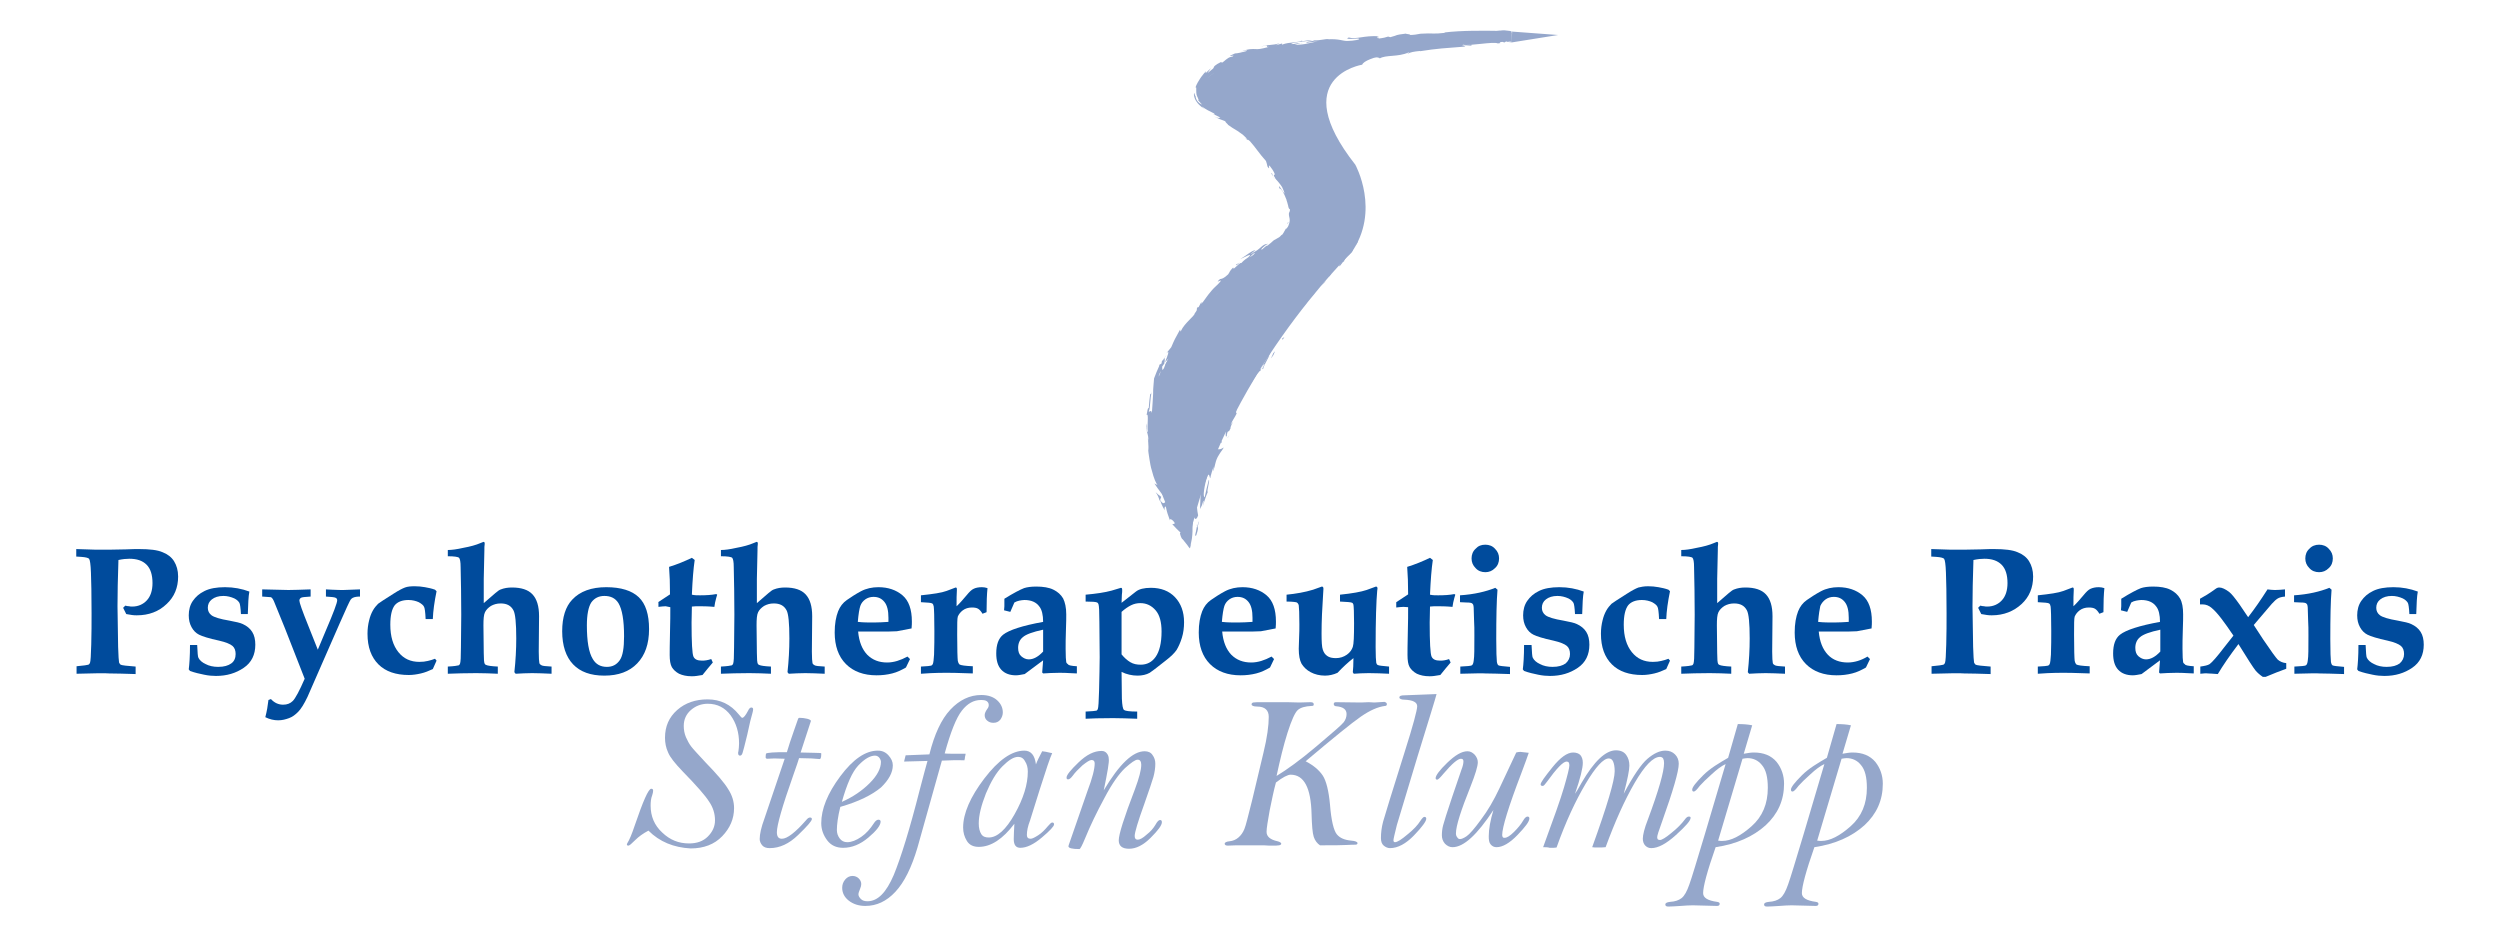 <svg xmlns="http://www.w3.org/2000/svg" xmlns:xlink="http://www.w3.org/1999/xlink" id="Ebene_1" x="0px" y="0px" viewBox="0 0 800 300" style="enable-background:new 0 0 800 300;" xml:space="preserve"><style type="text/css">	.st0{fill:#004B9C;}	.st1{fill:#95A7CB;}</style><g>	<g>		<path class="st0" d="M24.5,215.6v-2.4c2.3-0.2,3.5-0.4,3.8-0.5c0.2-0.1,0.4-0.3,0.5-0.6c0.2-0.5,0.3-2.4,0.4-5.9s0.1-6.8,0.1-10   c0-6-0.1-10.4-0.2-13c-0.1-2.6-0.3-4-0.6-4.4c-0.3-0.3-1.1-0.5-2.5-0.6l-1.6-0.1v-2.4l3.2,0.1c2,0.1,3.6,0.1,4.8,0.1   c1.6,0,4.2,0,7.8-0.1c1.9-0.1,3.4-0.1,4.3-0.1c3.4,0,5.9,0.3,7.5,1c1.6,0.6,2.9,1.6,3.7,2.9c0.8,1.3,1.3,2.9,1.3,4.9   c0,3.5-1.2,6.5-3.7,8.8c-2.5,2.4-5.7,3.6-9.5,3.6c-0.5,0-1,0-1.6-0.1c-0.6-0.1-1.1-0.2-1.8-0.3c-0.3-0.7-0.7-1.3-1-2l0.7-0.7   c0.4,0.1,0.8,0.2,1.2,0.2c0.4,0.1,0.7,0.1,1,0.1c1.9,0,3.5-0.7,4.7-2c1.2-1.3,1.8-3.2,1.8-5.5c0-2.6-0.6-4.6-1.9-5.9   c-1.3-1.3-3.1-1.9-5.5-1.9c-1,0-2.1,0.1-3.5,0.4c-0.2,5.8-0.3,10.8-0.3,14.8c0,1.4,0.1,5.7,0.2,13c0.1,2.9,0.2,4.6,0.3,5   c0.1,0.3,0.3,0.5,0.5,0.7c0.4,0.2,2,0.4,4.8,0.6v2.4c-3.4-0.1-6.2-0.2-8.5-0.2C33.9,215.4,30.5,215.4,24.5,215.6z"></path>		<path class="st0" d="M63.1,206.4c0.1,2.4,0.2,3.8,0.4,4.1c0.4,0.8,1.2,1.5,2.3,2c1.1,0.6,2.5,0.9,4,0.9c1.9,0,3.2-0.4,4.2-1.1   s1.4-1.8,1.4-3c0-1.1-0.3-2-1-2.6c-0.7-0.6-2.1-1.2-4.3-1.7c-3.3-0.7-5.4-1.4-6.4-1.9c-1-0.5-1.8-1.3-2.4-2.4   c-0.6-1.1-0.9-2.3-0.9-3.8c0-1.7,0.4-3.3,1.3-4.6s2.1-2.4,3.8-3.2c1.6-0.8,3.8-1.2,6.5-1.2c2.8,0,5.4,0.5,7.8,1.4   c-0.3,1.5-0.4,3.9-0.5,7.2h-2.2c-0.1-2-0.3-3.3-0.5-3.6c-0.3-0.5-0.8-1-1.6-1.4c-1.1-0.5-2.3-0.8-3.5-0.8c-1.6,0-2.8,0.4-3.7,1.1   c-0.9,0.7-1.3,1.6-1.3,2.7c0,1,0.4,1.8,1.2,2.4c0.8,0.6,2.7,1.2,5.7,1.7c2.1,0.4,3.5,0.7,4.3,1.1c1.3,0.6,2.3,1.4,3,2.5   c0.7,1.1,1,2.5,1,4.1c0,3.2-1.2,5.7-3.7,7.4c-2.5,1.7-5.4,2.6-8.9,2.6c-1.1,0-2.4-0.1-3.8-0.4c-1.4-0.3-2.9-0.6-4.5-1.2l-0.4-0.5   c0.2-1.6,0.4-4.2,0.4-7.8H63.1z"></path>		<path class="st0" d="M83.9,190.9v-2.3c4.4,0.1,7.1,0.2,8.4,0.2c1.7,0,4.1-0.1,7.1-0.2v2.3c-1.8,0.1-2.8,0.2-3.1,0.4   c-0.3,0.2-0.5,0.5-0.5,0.9c0,0.6,0.9,3.2,2.8,7.9l3.1,7.8l2.6-6.2c2.4-5.6,3.6-8.8,3.6-9.6c0-0.4-0.2-0.7-0.5-0.8   c-0.3-0.2-1.4-0.3-3.1-0.4v-2.3l1.8,0.1c1.9,0.1,3.2,0.1,3.8,0.1c0.7,0,2.5-0.1,5.3-0.2v2.3c-0.9,0-1.7,0.1-2.3,0.4   c-0.2,0.1-0.5,0.3-0.7,0.6c-0.3,0.4-1.5,3-3.6,7.8l-5.3,12.1l-4.9,11.2c-1.1,2.3-2.1,3.9-3,4.8c-0.9,0.9-1.8,1.6-2.9,2   s-2.2,0.7-3.5,0.7c-1.3,0-2.7-0.3-4.1-1c0.5-1.9,0.8-3.7,1-5.5l0.8-0.3c1.1,1.2,2.4,1.8,3.9,1.8c1.3,0,2.3-0.4,3.1-1.2   c0.8-0.8,2.1-3.2,3.8-7.1l-6.3-16.1l-3.5-8.6c-0.3-0.7-0.6-1.2-1-1.4C86.4,191.1,85.4,191,83.9,190.9z"></path>		<path class="st0" d="M138.5,198.1h-2.3c-0.1-2.3-0.3-3.6-0.5-3.9c-0.2-0.5-0.8-1-1.7-1.5c-0.9-0.4-2-0.7-3.3-0.7   c-2,0-3.5,0.6-4.4,1.7c-0.9,1.2-1.4,3.2-1.4,6.2c0,3.8,0.9,6.7,2.6,8.8s3.9,3.1,6.7,3.1c1,0,1.9-0.1,2.7-0.3   c0.8-0.2,1.6-0.4,2.3-0.7l0.5,0.6c-0.4,0.9-0.8,1.8-1.2,2.7c-1.3,0.6-2.5,1.1-3.8,1.4c-1.3,0.3-2.6,0.5-3.9,0.5   c-4.1,0-7.4-1.1-9.7-3.4c-2.3-2.3-3.5-5.5-3.5-9.8c0-1.6,0.2-3,0.5-4.2c0.3-1.3,0.7-2.3,1.2-3.2c0.5-0.9,1.1-1.6,1.7-2.2   c0.4-0.3,2-1.4,4.9-3.2c1.7-1.1,2.9-1.7,3.7-2s1.8-0.4,3.1-0.4c1.1,0,2.2,0.1,3.3,0.3c1.1,0.2,2.1,0.4,3.2,0.8l0.5,0.5   C139,192.6,138.6,195.5,138.5,198.1z"></path>		<path class="st0" d="M143.3,215.6v-2.3c2-0.1,3.2-0.3,3.5-0.4c0.2-0.1,0.3-0.3,0.4-0.5c0.2-0.5,0.3-2.2,0.3-5.2l0.1-10.5   c0-5.6-0.1-10.6-0.2-15.2c0-1.7-0.2-2.7-0.5-3c-0.3-0.3-1.5-0.5-3.6-0.5v-2c1.2,0,2.8-0.2,5-0.7c2.2-0.4,4-0.9,5.4-1.5   c0.6-0.2,0.9-0.4,1-0.4c0.3,0,0.4,0.2,0.4,0.5v0.2c-0.1,0.5-0.1,1.2-0.1,2.1l-0.2,9.1c0,2.2,0,4.8,0,7.7l3.7-3.2   c0.8-0.7,1.4-1.1,1.8-1.2c1-0.4,2.2-0.6,3.5-0.6c3,0,5.2,0.7,6.6,2.2c1.4,1.5,2.1,3.8,2.1,7l-0.1,11.3c0,2,0.1,3.3,0.2,3.7   c0.1,0.3,0.3,0.5,0.7,0.7c0.3,0.2,1.4,0.3,3.2,0.4v2.3c-2.3-0.1-4.4-0.2-6.2-0.2c-1.7,0-3.5,0.1-5.3,0.2l-0.4-0.5   c0.4-3.7,0.6-7.3,0.6-10.8c0-4.9-0.3-7.9-0.9-9c-0.8-1.5-2.1-2.2-4.1-2.2c-1.2,0-2.2,0.3-3.1,0.8c-0.9,0.6-1.5,1.2-1.9,2   c-0.4,0.8-0.5,2.2-0.5,4.2l0.1,8.8c0,2,0.1,3.2,0.3,3.5c0.1,0.2,0.2,0.3,0.5,0.4c0.4,0.2,1.6,0.4,3.7,0.5v2.3   c-2.2-0.1-4.5-0.2-6.9-0.2C149,215.4,146,215.5,143.3,215.6z"></path>		<path class="st0" d="M179.9,202c0-4.5,1.1-7.9,3.2-10.1c2.5-2.7,6.2-4,10.9-4c4.7,0,8.2,1.1,10.4,3.2c2.2,2.1,3.3,5.5,3.3,10.2   c0,4.8-1.3,8.4-3.8,11c-2.5,2.6-6,3.9-10.5,3.9c-4.4,0-7.7-1.2-10-3.6S179.9,206.6,179.9,202z M187.8,200.1   c0,5.1,0.6,8.7,1.9,10.8c1,1.7,2.5,2.5,4.5,2.5c1.8,0,3.1-0.7,4.1-2.1c1-1.4,1.4-4,1.4-7.7c0-5.1-0.6-8.6-1.8-10.6   c-1-1.6-2.5-2.3-4.5-2.3c-1.8,0-3.2,0.7-4.2,2.1C188.3,194.2,187.8,196.7,187.8,200.1z"></path>		<path class="st0" d="M210.6,192.7l3.8-2.5c0-3.4-0.1-6.3-0.3-8.8c2.6-0.8,5-1.8,7.3-2.9l0.9,0.7c-0.4,2.7-0.7,6.4-0.9,11.1   c0.9,0.2,1.7,0.2,2.6,0.2c1.9,0,3.7-0.1,5.2-0.4l0.3,0.2l-0.3,1c-0.3,1.1-0.5,2-0.6,2.9c-2.2-0.2-3.8-0.2-4.9-0.2   c-0.8,0-1.5,0-2.3,0.1c0,1.9-0.1,3.6-0.1,5.1c0,6.4,0.2,10,0.6,10.9c0.4,0.9,1.3,1.3,2.7,1.3c0.4,0,0.9,0,1.4-0.1   c0.5-0.1,1-0.2,1.6-0.4l0.5,1.1c-1.1,1.3-2.2,2.6-3.3,4c-0.7,0.1-1.3,0.2-1.9,0.3c-0.6,0.1-1.1,0.1-1.6,0.1c-1.6,0-2.9-0.3-4-0.8   c-1.1-0.6-1.8-1.3-2.3-2.1c-0.5-0.9-0.7-2.2-0.7-3.9c0-0.9,0-3.3,0.1-7.2c0.1-3.4,0.1-6.1,0.1-8.1L213,194c-0.6,0-1.4,0.1-2.3,0.2   V192.7z"></path>		<path class="st0" d="M230.7,215.6v-2.3c2-0.1,3.2-0.3,3.5-0.4c0.2-0.1,0.3-0.3,0.4-0.5c0.2-0.5,0.3-2.2,0.3-5.2l0.1-10.5   c0-5.6-0.1-10.6-0.2-15.2c0-1.7-0.2-2.7-0.5-3c-0.3-0.3-1.5-0.5-3.6-0.5v-2c1.2,0,2.8-0.2,5-0.7c2.2-0.4,4-0.9,5.4-1.5   c0.6-0.2,0.9-0.4,1-0.4c0.3,0,0.4,0.2,0.4,0.5v0.2c-0.1,0.5-0.1,1.2-0.1,2.1l-0.2,9.1c0,2.2,0,4.8,0,7.7l3.7-3.2   c0.8-0.7,1.4-1.1,1.8-1.2c1-0.4,2.2-0.6,3.5-0.6c3,0,5.2,0.7,6.6,2.2c1.4,1.5,2.1,3.8,2.1,7l-0.1,11.3c0,2,0.1,3.3,0.2,3.7   c0.1,0.3,0.3,0.5,0.7,0.7c0.3,0.2,1.4,0.3,3.2,0.4v2.3c-2.3-0.1-4.4-0.2-6.2-0.2c-1.7,0-3.5,0.1-5.3,0.2l-0.4-0.5   c0.4-3.7,0.6-7.3,0.6-10.8c0-4.9-0.3-7.9-0.9-9c-0.8-1.5-2.1-2.2-4.1-2.2c-1.2,0-2.2,0.3-3.1,0.8c-0.9,0.6-1.5,1.2-1.9,2   c-0.4,0.8-0.5,2.2-0.5,4.2l0.1,8.8c0,2,0.1,3.2,0.3,3.5c0.1,0.2,0.2,0.3,0.5,0.4c0.4,0.2,1.6,0.4,3.7,0.5v2.3   c-2.2-0.1-4.5-0.2-6.9-0.2C236.4,215.4,233.3,215.5,230.7,215.6z"></path>		<path class="st0" d="M290.4,210.1l0.8,0.8l-1.3,2.7c-1.4,0.8-2.8,1.5-4.4,1.9c-1.6,0.4-3.2,0.6-5,0.6c-4.1,0-7.4-1.2-9.8-3.6   c-2.4-2.4-3.6-5.8-3.6-10.1c0-2.8,0.4-5,1.1-6.8c0.6-1.5,1.5-2.7,2.8-3.6s2.8-1.9,4.5-2.8s3.6-1.3,5.6-1.3c3.1,0,5.7,0.9,7.7,2.6   c2,1.7,3,4.5,3,8.4c0,0.5,0,1.2-0.1,2.2l-4.7,0.9c-1.4,0.1-3.5,0.1-6.2,0.1h-6.2c0.3,3.3,1.3,5.7,2.9,7.4c1.7,1.7,3.8,2.5,6.4,2.5   c1.1,0,2.2-0.2,3.2-0.5S289.3,210.7,290.4,210.1z M274.5,199c1.7,0.2,3.4,0.2,5.1,0.2c1.5,0,3.1-0.1,4.7-0.2l0-1.3   c0-2.3-0.4-4-1.3-5.1c-0.9-1.1-2-1.6-3.5-1.6c-1,0-1.9,0.3-2.6,0.8c-0.7,0.5-1.3,1.2-1.6,2.1C275,194.8,274.7,196.5,274.5,199z"></path>		<path class="st0" d="M294.7,215.6v-2.3c1.9-0.1,3-0.2,3.3-0.3c0.2-0.1,0.4-0.3,0.5-0.5c0.2-0.5,0.3-1.5,0.4-3   c0.1-2.8,0.1-5.3,0.1-7.6c0-4.4-0.1-7-0.2-7.8c-0.1-0.5-0.2-0.8-0.5-1c-0.3-0.2-1.5-0.3-3.6-0.4v-2.2c3.8-0.4,6.6-0.8,8.2-1.4   l2.9-1.1c0.3,0,0.4,0.2,0.4,0.5l0,0.4c-0.1,1.2-0.1,2.9-0.1,5.1c1-0.9,2-2.1,3.2-3.5c0.9-1.1,1.6-1.8,2.3-2.1   c0.6-0.3,1.5-0.5,2.6-0.5c0.6,0,1.2,0.1,1.8,0.3c-0.2,1.9-0.3,4.5-0.3,7.7l-1.3,0.5c-0.4-0.7-0.9-1.3-1.4-1.6   c-0.5-0.3-1.2-0.4-2-0.4c-1.1,0-2.1,0.3-2.9,0.9c-0.8,0.6-1.3,1.3-1.6,2c-0.2,0.6-0.2,2.5-0.2,5.8c0,4.8,0.1,7.6,0.2,8.4   c0.1,0.5,0.3,0.9,0.5,1.1c0.4,0.3,1.9,0.5,4.3,0.6v2.3l-3.2-0.1c-2-0.1-3.8-0.1-5.3-0.1c-1.4,0-3,0-4.9,0.1L294.7,215.6z"></path>		<path class="st0" d="M344.6,213.2v2.3l-2.2-0.1c-1.2-0.1-2.3-0.1-3.5-0.1c-1.8,0-3.5,0.1-5.1,0.2l-0.3-0.3l0.3-3.9l-5.9,4.4   c-1.1,0.2-2,0.4-2.8,0.4c-2,0-3.6-0.6-4.7-1.8c-1.1-1.2-1.6-2.9-1.6-5.2c0-2.8,0.7-4.8,2.2-6c1.9-1.5,6.2-2.9,12.8-4.1   c0-2.2-0.4-3.9-1.2-4.9c-1-1.4-2.6-2.1-4.8-2.1c-0.5,0-1,0.1-1.6,0.2c-0.5,0.1-1.1,0.3-1.6,0.6l-1.3,3l-2-0.5l0.1-1.3l0-1.3l0-1.1   c2.9-1.8,5-2.9,6.3-3.4c0.9-0.3,2.2-0.5,3.9-0.5c2.2,0,4.1,0.3,5.5,1c1.4,0.7,2.4,1.6,3.1,2.8c0.6,1.2,1,2.9,1,5.1   c0,0.9,0,2.6-0.1,5c-0.1,2.5-0.1,4.5-0.1,6c0,2.4,0.1,3.8,0.2,4.3c0.1,0.3,0.3,0.5,0.6,0.7C341.9,212.9,342.9,213.1,344.6,213.2z    M333.8,201.5c-3.3,0.7-5.5,1.5-6.5,2.4c-1,0.8-1.5,2-1.5,3.4c0,1.2,0.3,2.1,1,2.7s1.5,1,2.4,1c1.5,0,3-0.8,4.6-2.5V201.5z"></path>		<path class="st0" d="M347.4,192.5v-2.2c3.3-0.3,6.1-0.7,8.3-1.3l3-0.9c0.3,0,0.4,0.2,0.4,0.7c0,0.4,0,0.9-0.1,1.5l-0.1,2.6   l4.6-3.6c1-0.8,2.6-1.2,4.8-1.2c3.2,0,5.8,1,7.7,3c1.9,2,2.9,4.7,2.9,8c0,1.7-0.2,3.4-0.7,5c-0.5,1.6-1.1,2.9-1.7,3.9   c-0.7,1-1.8,2.1-3.5,3.4c-2.9,2.3-4.6,3.6-5.1,3.9c-1.1,0.6-2.4,0.9-3.9,0.9c-0.9,0-1.7-0.1-2.6-0.3c-0.9-0.2-1.7-0.5-2.5-0.9   l0.1,8.6c0.1,2.1,0.3,3.3,0.7,3.6c0.4,0.3,1.8,0.5,4.2,0.5v2.3c-2.9-0.1-5.5-0.2-7.7-0.2c-4.2,0-7.1,0.1-8.8,0.2v-2.3   c2-0.1,3.2-0.2,3.5-0.3c0.2-0.1,0.3-0.3,0.4-0.5c0.2-0.5,0.3-2.4,0.4-5.8c0.1-4.8,0.2-8.4,0.2-10.8l-0.1-11.3   c0-3.3-0.1-5.2-0.3-5.7c-0.1-0.2-0.2-0.4-0.4-0.5C350.7,192.6,349.5,192.5,347.4,192.5z M358.9,209.4c0.9,1.1,1.8,1.9,2.8,2.5   s2.1,0.8,3.3,0.8c2,0,3.6-0.8,4.8-2.5c1.2-1.7,1.9-4.4,1.9-8.1c0-3-0.6-5.3-1.9-6.8s-2.9-2.3-4.9-2.3c-1,0-2,0.2-3,0.7   s-2,1.2-3,2.1V209.4z"></path>		<path class="st0" d="M406.9,210.1l0.8,0.8l-1.3,2.7c-1.4,0.8-2.8,1.5-4.4,1.9c-1.6,0.4-3.2,0.6-5,0.6c-4.1,0-7.4-1.2-9.8-3.6   c-2.4-2.4-3.6-5.8-3.6-10.1c0-2.8,0.4-5,1.1-6.8c0.6-1.5,1.5-2.7,2.8-3.6s2.8-1.9,4.5-2.8s3.6-1.3,5.6-1.3c3.1,0,5.7,0.9,7.7,2.6   c2,1.7,3,4.5,3,8.4c0,0.5,0,1.2-0.1,2.2l-4.7,0.9c-1.4,0.1-3.5,0.1-6.2,0.1h-6.2c0.3,3.3,1.3,5.7,2.9,7.4c1.7,1.7,3.8,2.5,6.4,2.5   c1.1,0,2.2-0.2,3.2-0.5S405.8,210.7,406.9,210.1z M391,199c1.7,0.2,3.4,0.2,5.1,0.2c1.5,0,3.1-0.1,4.7-0.2l0-1.3   c0-2.3-0.4-4-1.3-5.1c-0.9-1.1-2-1.6-3.5-1.6c-1,0-1.9,0.3-2.6,0.8c-0.7,0.5-1.3,1.2-1.6,2.1C391.5,194.8,391.2,196.5,391,199z"></path>		<path class="st0" d="M411.7,192.5v-2.2c3-0.3,5.9-0.8,8.5-1.6l2.8-1c0.3,0,0.5,0.2,0.5,0.7l-0.1,1.7c-0.3,4.4-0.5,8.6-0.5,12.6   c0,2.6,0.1,4.4,0.4,5.2c0.3,0.9,0.7,1.5,1.4,2s1.6,0.7,2.8,0.7c1.3,0,2.5-0.4,3.5-1.1c1-0.7,1.6-1.6,1.9-2.5s0.4-3.4,0.4-7.6   c0-3.4-0.1-5.3-0.2-5.9c-0.1-0.3-0.2-0.5-0.4-0.6c-0.3-0.2-1.6-0.3-3.9-0.4v-2.2c3.9-0.4,6.7-0.9,8.5-1.5l3-1.1   c0.3,0,0.5,0.2,0.5,0.6l-0.1,0.8c-0.3,3.3-0.5,9.3-0.5,18c0,2.7,0.1,4.3,0.2,5c0.1,0.3,0.2,0.6,0.5,0.7c0.3,0.2,1.5,0.3,3.6,0.5   v2.3c-2.2-0.1-4.3-0.2-6.5-0.2c-1.7,0-3.3,0.1-4.8,0.2l-0.3-0.5c0.1-0.9,0.2-2.4,0.2-4.5c-1.8,1.4-3.5,3-5.1,4.7   c-1.3,0.6-2.7,0.9-4,0.9c-1.7,0-3.3-0.4-4.6-1.1c-1.3-0.7-2.2-1.6-2.9-2.7c-0.6-1.1-0.9-2.7-0.9-4.8l0.1-3.1   c0.1-1.9,0.1-3.5,0.1-4.7c0-3.4-0.1-5.4-0.2-6.1c-0.1-0.4-0.3-0.7-0.6-0.9C414.9,192.7,413.7,192.5,411.7,192.5z"></path>		<path class="st0" d="M446.8,192.7l3.8-2.5c0-3.4-0.1-6.3-0.3-8.8c2.6-0.8,5-1.8,7.3-2.9l0.9,0.7c-0.4,2.7-0.7,6.4-0.9,11.1   c0.9,0.2,1.7,0.2,2.6,0.2c1.9,0,3.7-0.1,5.2-0.4l0.3,0.2l-0.3,1c-0.3,1.1-0.5,2-0.6,2.9c-2.2-0.2-3.8-0.2-4.9-0.2   c-0.8,0-1.5,0-2.3,0.1c0,1.9-0.1,3.6-0.1,5.1c0,6.4,0.2,10,0.6,10.9c0.4,0.9,1.3,1.3,2.7,1.3c0.4,0,0.9,0,1.4-0.1s1-0.2,1.5-0.4   l0.5,1.1c-1.1,1.3-2.2,2.6-3.3,4c-0.7,0.1-1.3,0.2-1.9,0.3s-1.1,0.1-1.6,0.1c-1.6,0-2.9-0.3-4-0.8c-1.1-0.6-1.8-1.3-2.3-2.1   s-0.7-2.2-0.7-3.9c0-0.9,0-3.3,0.1-7.2c0.1-3.4,0.1-6.1,0.1-8.1l-1.5-0.1c-0.6,0-1.4,0.1-2.3,0.2V192.7z"></path>		<path class="st0" d="M467.3,215.6v-2.3c2.1-0.1,3.4-0.2,3.7-0.4c0.3-0.2,0.5-0.7,0.6-1.6c0.2-1.2,0.2-3.8,0.2-7.9   c0-1.8,0-3.4-0.1-4.9l-0.1-3.3c0-1.1-0.1-1.8-0.4-2c-0.2-0.3-0.9-0.4-1.9-0.4l-2.1-0.1v-2.2c4.6-0.3,8.3-1.2,11.3-2.4l0.7,0.6   c-0.3,3.6-0.4,8.9-0.4,15.8c0,4,0.1,6.4,0.2,7.3c0.1,0.6,0.3,1,0.5,1.1c0.3,0.2,1.5,0.3,3.7,0.5v2.3c-3.4-0.1-6.1-0.2-7.9-0.2   C474.4,215.4,471.7,215.5,467.3,215.6z M475.3,174.3c1.2,0,2.3,0.4,3.1,1.3c0.9,0.9,1.3,1.9,1.3,3.1c0,1.2-0.4,2.3-1.3,3.1   c-0.9,0.9-1.9,1.3-3.1,1.3c-1.2,0-2.3-0.4-3.1-1.3c-0.9-0.9-1.3-1.9-1.3-3.1c0-1.2,0.4-2.3,1.3-3.1   C473,174.7,474,174.3,475.3,174.3z"></path>		<path class="st0" d="M490.1,206.4c0.1,2.4,0.2,3.8,0.4,4.1c0.4,0.8,1.2,1.5,2.3,2c1.1,0.6,2.5,0.9,4,0.9c1.9,0,3.2-0.4,4.2-1.1   c0.9-0.8,1.4-1.8,1.4-3c0-1.1-0.3-2-1-2.6c-0.7-0.6-2.1-1.2-4.3-1.7c-3.3-0.7-5.4-1.4-6.4-1.9c-1-0.5-1.8-1.3-2.4-2.4   s-0.9-2.3-0.9-3.8c0-1.7,0.4-3.3,1.3-4.6s2.1-2.4,3.8-3.2c1.6-0.8,3.8-1.2,6.5-1.2c2.8,0,5.4,0.5,7.8,1.4   c-0.3,1.5-0.4,3.9-0.5,7.2H504c-0.1-2-0.3-3.3-0.5-3.6c-0.3-0.5-0.8-1-1.6-1.4c-1.1-0.5-2.3-0.8-3.5-0.8c-1.6,0-2.8,0.4-3.7,1.1   c-0.9,0.7-1.3,1.6-1.3,2.7c0,1,0.4,1.8,1.2,2.4c0.8,0.6,2.7,1.2,5.7,1.7c2.1,0.4,3.5,0.7,4.3,1.1c1.3,0.6,2.3,1.4,3,2.5   c0.7,1.1,1,2.5,1,4.1c0,3.2-1.2,5.7-3.7,7.4s-5.4,2.6-8.9,2.6c-1.1,0-2.4-0.1-3.8-0.4c-1.4-0.3-2.9-0.6-4.5-1.2l-0.4-0.5   c0.2-1.6,0.4-4.2,0.4-7.8H490.1z"></path>		<path class="st0" d="M533.2,198.1h-2.3c-0.1-2.3-0.3-3.6-0.5-3.9c-0.2-0.5-0.8-1-1.7-1.5c-0.9-0.4-2-0.7-3.3-0.7   c-2,0-3.5,0.6-4.4,1.7c-0.9,1.2-1.4,3.2-1.4,6.2c0,3.8,0.9,6.7,2.6,8.8c1.7,2.1,3.9,3.1,6.7,3.1c1,0,1.9-0.1,2.7-0.3   c0.8-0.2,1.6-0.4,2.3-0.7l0.5,0.6c-0.4,0.9-0.8,1.8-1.2,2.7c-1.3,0.6-2.5,1.1-3.8,1.4c-1.3,0.3-2.6,0.5-3.9,0.5   c-4.1,0-7.4-1.1-9.7-3.4c-2.3-2.3-3.5-5.5-3.5-9.8c0-1.6,0.2-3,0.5-4.2c0.3-1.3,0.7-2.3,1.2-3.2c0.5-0.9,1.1-1.6,1.7-2.2   c0.4-0.3,2-1.4,4.9-3.2c1.7-1.1,2.9-1.7,3.7-2c0.8-0.2,1.8-0.4,3.1-0.4c1.1,0,2.2,0.1,3.3,0.3s2.1,0.4,3.2,0.8l0.5,0.5   C533.7,192.6,533.3,195.5,533.2,198.1z"></path>		<path class="st0" d="M538,215.6v-2.3c2-0.1,3.2-0.3,3.5-0.4c0.2-0.1,0.3-0.3,0.4-0.5c0.2-0.5,0.3-2.2,0.3-5.2l0.1-10.5   c0-5.6-0.1-10.6-0.2-15.2c0-1.7-0.2-2.7-0.5-3c-0.3-0.3-1.5-0.5-3.6-0.5v-2c1.2,0,2.8-0.2,5-0.7c2.2-0.4,4-0.9,5.4-1.5   c0.6-0.2,0.9-0.4,1-0.4c0.3,0,0.4,0.2,0.4,0.5v0.2c-0.1,0.5-0.1,1.2-0.1,2.1l-0.2,9.1c0,2.2,0,4.8,0,7.7l3.7-3.2   c0.8-0.7,1.4-1.1,1.8-1.2c1-0.4,2.2-0.6,3.5-0.6c3,0,5.2,0.7,6.6,2.2c1.4,1.5,2.1,3.8,2.1,7l-0.1,11.3c0,2,0.1,3.3,0.2,3.7   c0.1,0.3,0.3,0.5,0.7,0.7s1.4,0.3,3.2,0.4v2.3c-2.3-0.1-4.4-0.2-6.2-0.2c-1.7,0-3.5,0.1-5.3,0.2l-0.4-0.5   c0.4-3.7,0.6-7.3,0.6-10.8c0-4.9-0.3-7.9-0.9-9c-0.8-1.5-2.1-2.2-4.1-2.2c-1.2,0-2.2,0.3-3.1,0.8c-0.9,0.6-1.5,1.2-1.9,2   c-0.4,0.8-0.5,2.2-0.5,4.2l0.1,8.8c0,2,0.1,3.2,0.3,3.5c0.1,0.2,0.2,0.3,0.5,0.4c0.4,0.2,1.7,0.4,3.7,0.5v2.3   c-2.2-0.1-4.5-0.2-6.9-0.2C543.6,215.4,540.6,215.5,538,215.6z"></path>		<path class="st0" d="M597.6,210.1l0.8,0.8l-1.3,2.7c-1.4,0.8-2.8,1.5-4.4,1.9c-1.6,0.4-3.2,0.6-5,0.6c-4.1,0-7.4-1.2-9.8-3.6   c-2.4-2.4-3.6-5.8-3.6-10.1c0-2.8,0.4-5,1.1-6.8c0.6-1.5,1.5-2.7,2.8-3.6s2.8-1.9,4.5-2.8c1.7-0.9,3.6-1.3,5.6-1.3   c3.1,0,5.7,0.9,7.7,2.6c2,1.7,3,4.5,3,8.4c0,0.5,0,1.2-0.1,2.2l-4.7,0.9c-1.4,0.1-3.5,0.1-6.2,0.1H582c0.3,3.3,1.3,5.7,2.9,7.4   s3.8,2.5,6.4,2.5c1.1,0,2.2-0.2,3.2-0.5S596.6,210.7,597.6,210.1z M581.8,199c1.7,0.2,3.4,0.2,5.1,0.2c1.5,0,3.1-0.1,4.7-0.2   l0-1.3c0-2.3-0.4-4-1.3-5.1c-0.9-1.1-2-1.6-3.5-1.6c-1,0-1.9,0.3-2.6,0.8c-0.7,0.5-1.3,1.2-1.7,2.1   C582.3,194.8,582,196.5,581.8,199z"></path>		<path class="st0" d="M618.1,215.6v-2.4c2.3-0.2,3.5-0.4,3.8-0.5c0.2-0.1,0.4-0.3,0.5-0.6c0.2-0.5,0.3-2.4,0.4-5.9s0.1-6.8,0.1-10   c0-6-0.1-10.4-0.2-13c-0.1-2.6-0.3-4-0.6-4.4c-0.3-0.3-1.1-0.5-2.5-0.6l-1.6-0.1v-2.4l3.2,0.1c2,0.1,3.6,0.1,4.8,0.1   c1.6,0,4.2,0,7.8-0.1c1.9-0.1,3.4-0.1,4.3-0.1c3.4,0,5.9,0.3,7.5,1c1.6,0.6,2.9,1.6,3.7,2.9c0.8,1.3,1.3,2.9,1.3,4.9   c0,3.5-1.2,6.5-3.7,8.8s-5.7,3.6-9.5,3.6c-0.5,0-1,0-1.6-0.1s-1.1-0.2-1.8-0.3c-0.3-0.7-0.7-1.3-1-2l0.7-0.7   c0.4,0.1,0.8,0.2,1.2,0.2c0.4,0.1,0.7,0.1,1,0.1c1.9,0,3.5-0.7,4.7-2c1.2-1.3,1.8-3.2,1.8-5.5c0-2.6-0.6-4.6-1.9-5.9   c-1.3-1.3-3.1-1.9-5.5-1.9c-1,0-2.1,0.1-3.5,0.4c-0.2,5.8-0.3,10.8-0.3,14.8c0,1.4,0.1,5.7,0.2,13c0.1,2.9,0.2,4.6,0.3,5   c0.1,0.3,0.3,0.5,0.5,0.7c0.4,0.2,2,0.4,4.8,0.6v2.4c-3.4-0.1-6.2-0.2-8.5-0.2C627.5,215.4,624.1,215.4,618.1,215.6z"></path>		<path class="st0" d="M652.1,215.6v-2.3c1.9-0.1,3-0.2,3.3-0.3c0.2-0.1,0.4-0.3,0.5-0.5c0.2-0.5,0.3-1.5,0.4-3   c0.1-2.8,0.1-5.3,0.1-7.6c0-4.4-0.1-7-0.2-7.8c-0.1-0.5-0.2-0.8-0.5-1c-0.3-0.2-1.5-0.3-3.6-0.4v-2.2c3.8-0.4,6.6-0.8,8.2-1.4   l2.9-1.1c0.3,0,0.4,0.2,0.4,0.5l0,0.4c-0.1,1.2-0.1,2.9-0.1,5.1c1-0.9,2-2.1,3.2-3.5c0.9-1.1,1.6-1.8,2.3-2.1s1.5-0.5,2.6-0.5   c0.6,0,1.2,0.1,1.8,0.3c-0.2,1.9-0.3,4.5-0.3,7.7l-1.3,0.5c-0.4-0.7-0.9-1.3-1.4-1.6s-1.2-0.4-2-0.4c-1.1,0-2.1,0.3-2.9,0.9   c-0.8,0.6-1.3,1.3-1.6,2c-0.2,0.6-0.2,2.5-0.2,5.8c0,4.8,0.1,7.6,0.2,8.4c0.1,0.5,0.3,0.9,0.5,1.1c0.4,0.3,1.9,0.5,4.3,0.6v2.3   l-3.2-0.1c-2-0.1-3.8-0.1-5.3-0.1c-1.4,0-3,0-4.9,0.1L652.1,215.6z"></path>		<path class="st0" d="M702,213.2v2.3l-2.2-0.1c-1.2-0.1-2.3-0.1-3.5-0.1c-1.8,0-3.5,0.1-5.1,0.2l-0.3-0.3l0.3-3.9l-5.9,4.4   c-1.1,0.2-2,0.4-2.8,0.4c-2,0-3.6-0.6-4.7-1.8c-1.1-1.2-1.6-2.9-1.6-5.2c0-2.8,0.7-4.8,2.2-6c1.9-1.5,6.2-2.9,12.8-4.1   c0-2.2-0.4-3.9-1.2-4.9c-1-1.4-2.6-2.1-4.8-2.1c-0.5,0-1,0.1-1.6,0.2s-1.1,0.3-1.6,0.6l-1.3,3l-2-0.5l0.1-1.3l0-1.3l0-1.1   c2.9-1.8,5-2.9,6.3-3.4c0.9-0.3,2.2-0.5,3.9-0.5c2.2,0,4.1,0.3,5.5,1c1.4,0.7,2.4,1.6,3.1,2.8s1,2.9,1,5.1c0,0.9,0,2.6-0.1,5   c-0.1,2.5-0.1,4.5-0.1,6c0,2.4,0.1,3.8,0.2,4.3c0.1,0.3,0.3,0.5,0.6,0.7C699.3,212.9,700.3,213.1,702,213.2z M691.3,201.5   c-3.3,0.7-5.5,1.5-6.5,2.4c-1,0.8-1.5,2-1.5,3.4c0,1.2,0.3,2.1,1,2.7s1.5,1,2.4,1c1.5,0,3-0.8,4.6-2.5V201.5z"></path>		<path class="st0" d="M704.1,215.6v-2.3c1.4-0.2,2.4-0.4,3-0.8c0.8-0.6,2.4-2.4,4.6-5.3l3-3.8c-2.9-4.3-5.1-7.3-6.9-8.8   c-0.9-0.8-1.9-1.2-3-1.2l-0.8,0v-1.8c1.3-0.7,3-1.7,4.9-3.1c0.5-0.4,0.9-0.5,1.3-0.5c0.8,0,1.9,0.5,3.1,1.4c0.8,0.6,1.9,2,3.4,4.1   l2.7,4c2.1-2.7,4.1-5.6,6.2-8.9c0.8,0.1,1.6,0.2,2.4,0.2c1,0,2.1-0.1,3.2-0.2v2.3c-1.1,0.1-1.8,0.3-2.3,0.6   c-0.5,0.3-1.1,0.8-1.9,1.7l-5.8,6.8l3,4.6c2.5,3.7,4.1,5.9,4.7,6.5c0.7,0.6,1.6,1,2.7,1.1v1.8c-2,0.7-4.2,1.6-6.6,2.6h-0.9   c-0.9-0.6-1.7-1.3-2.3-2c-0.8-1-2.6-3.8-5.5-8.5c-2.8,3.7-5,6.9-6.6,9.6c-1.5-0.1-2.5-0.2-3.2-0.2   C706,215.4,705.1,215.5,704.1,215.6z"></path>		<path class="st0" d="M734.2,215.6v-2.3c2.1-0.1,3.4-0.2,3.7-0.4c0.3-0.2,0.5-0.7,0.6-1.6c0.2-1.2,0.2-3.8,0.2-7.9   c0-1.8,0-3.4-0.1-4.9l-0.1-3.3c0-1.1-0.1-1.8-0.4-2c-0.2-0.3-0.9-0.4-1.9-0.4l-2.1-0.1v-2.2c4.6-0.3,8.3-1.2,11.3-2.4l0.7,0.6   c-0.3,3.6-0.4,8.9-0.4,15.8c0,4,0.1,6.4,0.2,7.3c0.1,0.6,0.3,1,0.5,1.1c0.3,0.2,1.5,0.3,3.7,0.5v2.3c-3.4-0.1-6.1-0.2-7.9-0.2   C741.3,215.4,738.6,215.5,734.2,215.6z M742.1,174.3c1.2,0,2.3,0.4,3.1,1.3c0.9,0.9,1.3,1.9,1.3,3.1c0,1.2-0.4,2.3-1.3,3.1   c-0.9,0.9-1.9,1.3-3.1,1.3c-1.2,0-2.3-0.4-3.1-1.3c-0.9-0.9-1.3-1.9-1.3-3.1c0-1.2,0.4-2.3,1.3-3.1   C739.8,174.7,740.9,174.3,742.1,174.3z"></path>		<path class="st0" d="M757,206.4c0.1,2.4,0.2,3.8,0.4,4.1c0.4,0.8,1.2,1.5,2.3,2c1.1,0.6,2.5,0.9,4,0.9c1.9,0,3.2-0.4,4.2-1.1   c0.9-0.8,1.4-1.8,1.4-3c0-1.1-0.3-2-1-2.6c-0.7-0.6-2.1-1.2-4.3-1.7c-3.3-0.7-5.4-1.4-6.4-1.9c-1-0.5-1.8-1.3-2.4-2.4   s-0.9-2.3-0.9-3.8c0-1.7,0.4-3.3,1.3-4.6s2.1-2.4,3.8-3.2c1.6-0.8,3.8-1.2,6.5-1.2c2.8,0,5.4,0.5,7.8,1.4   c-0.3,1.5-0.4,3.9-0.5,7.2h-2.2c-0.1-2-0.3-3.3-0.5-3.6c-0.3-0.5-0.8-1-1.6-1.4c-1.1-0.5-2.3-0.8-3.5-0.8c-1.6,0-2.8,0.4-3.7,1.1   c-0.9,0.7-1.3,1.6-1.3,2.7c0,1,0.4,1.8,1.2,2.4c0.8,0.6,2.7,1.2,5.7,1.7c2.1,0.4,3.5,0.7,4.3,1.1c1.3,0.6,2.3,1.4,3,2.5   c0.7,1.1,1,2.5,1,4.1c0,3.2-1.2,5.7-3.7,7.4s-5.4,2.6-8.9,2.6c-1.1,0-2.4-0.1-3.8-0.4c-1.4-0.3-2.9-0.6-4.5-1.2l-0.4-0.5   c0.2-1.6,0.4-4.2,0.4-7.8H757z"></path>	</g>	<g>		<path class="st1" d="M207.5,265.8c-1.7,0.9-3.1,1.9-4.2,3c-1.2,1.2-1.9,1.8-2.2,1.8c-0.3,0-0.5-0.1-0.5-0.4l0.1-0.3   c0.7-1.1,1.5-3,2.4-5.7c2.7-7.9,4.4-11.8,5.3-11.8c0.4,0,0.6,0.2,0.6,0.6c0,0.4-0.1,0.9-0.3,1.5c-0.4,1-0.5,2.1-0.5,3.3   c0,3.4,1.2,6.3,3.7,8.6c2.5,2.4,5.3,3.5,8.6,3.5c2.5,0,4.5-0.7,6-2.2c1.5-1.5,2.3-3.2,2.3-5.2c0-2.1-0.6-4.1-1.9-6   c-1.2-1.9-4-5.1-8.4-9.6c-2.5-2.6-4.1-4.6-4.7-6.1c-0.7-1.5-1-3.1-1-4.7c0-3.7,1.3-6.6,3.9-8.9s5.9-3.4,9.7-3.4   c4.1,0,7.4,1.6,10,4.8c0.6,0.7,0.9,1.1,1.1,1.1c0.5,0,1.1-0.8,1.9-2.3c0.3-0.7,0.7-1,1-1c0.4,0,0.6,0.2,0.6,0.6   c0,0.3-0.1,0.7-0.2,1.1c-0.4,1.3-1,3.7-1.7,7.1c-0.8,3.3-1.3,5.2-1.5,5.8c-0.2,0.6-0.5,0.8-0.8,0.8c-0.4,0-0.6-0.3-0.6-0.8   c0-0.2,0-0.4,0.1-0.6c0.1-0.8,0.2-1.7,0.2-2.5c0-3.5-0.9-6.5-2.7-9c-1.8-2.4-4.2-3.7-7.3-3.7c-2.1,0-3.9,0.7-5.4,2   c-1.5,1.3-2.3,3-2.3,5.1c0,1.2,0.2,2.4,0.7,3.6c0.5,1.1,1,2.1,1.7,3c0.6,0.8,2.2,2.5,4.6,5.1c3.6,3.7,6,6.5,7.2,8.5   c1.3,2,1.9,4,1.9,6.1c0,3.4-1.3,6.4-3.8,9c-2.5,2.6-5.9,3.9-10.1,3.9C215.6,271.2,211.1,269.4,207.5,265.8z"></path>		<path class="st1" d="M255.7,242.6c-0.2,0.7-0.8,2.5-1.9,5.6c-3.5,9.9-5.2,15.9-5.2,18.1c0,1.4,0.5,2.1,1.6,2.1c1.7,0,4.3-2,7.8-6   c0.4-0.5,0.8-0.8,1.2-0.8c0.4,0,0.6,0.2,0.6,0.5c0,0.6-1.5,2.3-4.4,5.1s-5.9,4.2-9.1,4.2c-1.1,0-1.9-0.3-2.4-0.9   c-0.5-0.6-0.8-1.3-0.8-2c0-1.6,0.5-3.8,1.5-6.5c0.1-0.2,2.2-6.6,6.5-19.2l-3.3-0.1l-2.3,0.1c-0.3,0-0.5-0.2-0.5-0.5   c0-0.7,0.1-1.1,0.2-1.2c0.1-0.1,0.8-0.2,1.9-0.3c1.1-0.1,2.7-0.1,4.7-0.1c0.6-2,1.3-4.2,2.2-6.7l1.4-4c0.1-0.2,0.2-0.3,0.4-0.3   c0.8,0,1.7,0.1,2.5,0.3c0.8,0.2,1.2,0.5,1.2,0.7l-0.1,0.3l-3.2,9.8l4.3,0.1c1.4,0,2.2,0.1,2.2,0.1c0.1,0,0.1,0.1,0.1,0.3   c0,1.1-0.2,1.6-0.5,1.6l-2.6-0.2L255.7,242.6z"></path>		<path class="st1" d="M268.9,258.2c-0.8,3.2-1.1,5.7-1.1,7.4c0,1,0.3,1.9,0.9,2.7s1.4,1.2,2.4,1.2c1.4,0,2.9-0.6,4.5-1.7   s2.9-2.6,4-4.3c0.5-0.8,1-1.2,1.5-1.2c0.4,0,0.7,0.2,0.7,0.6c0,1.2-1.3,2.9-3.9,5.1c-2.6,2.2-5.3,3.3-8.1,3.3   c-2.2,0-3.9-0.8-5.1-2.4s-1.9-3.4-1.9-5.5c0-4.5,2-9.5,6.1-15c4.1-5.5,8.1-8.2,12-8.2c1.4,0,2.5,0.5,3.4,1.5c0.9,1,1.4,2,1.4,3.2   c0,2.3-1.3,4.7-3.8,7.1C279,254.4,274.8,256.5,268.9,258.2z M269.4,256.6c3.6-1.6,6.5-3.6,8.9-6c2.4-2.4,3.6-4.7,3.6-6.8   c0-0.4-0.2-0.9-0.5-1.3c-0.3-0.4-0.8-0.7-1.4-0.7c-1.5,0-3.3,1-5.3,3.1C272.7,247,271,250.9,269.4,256.6z"></path>		<path class="st1" d="M301.4,243.4l-7.8,27.8c-1.9,6.4-4.2,11.1-7.1,14.2c-2.8,3-6,4.5-9.6,4.5c-2.1,0-3.9-0.6-5.3-1.7   c-1.4-1.1-2.1-2.5-2.1-4.1c0-1,0.3-1.9,1-2.7c0.6-0.7,1.4-1.1,2.3-1.1c0.8,0,1.5,0.3,2,0.8s0.8,1.1,0.8,1.8c0,0.4-0.1,0.9-0.4,1.6   c-0.3,0.7-0.5,1.3-0.5,1.7c0,0.5,0.3,1,0.8,1.5c0.5,0.5,1.2,0.7,2.1,0.7c3.3,0,6-2.8,8.4-8.4c2.3-5.6,5.1-14.6,8.3-27.2   c1.3-4.9,2.1-8,2.5-9.3l-7.5,0.2l0.5-2c1.9-0.1,4.4-0.2,7.6-0.3c1.6-6.4,3.8-11.2,6.7-14.3c2.9-3.1,6.2-4.7,9.9-4.7   c2.2,0,3.9,0.6,5.1,1.7c1.2,1.1,1.8,2.4,1.8,3.9c0,0.8-0.3,1.6-0.8,2.3c-0.6,0.7-1.3,1-2.2,1c-0.8,0-1.4-0.2-2-0.7   c-0.6-0.5-0.8-1.1-0.8-1.8c0-0.5,0.3-1.2,0.8-1.9c0.4-0.5,0.5-0.9,0.5-1.3c0-0.5-0.2-0.9-0.6-1.2c-0.4-0.3-1-0.4-1.9-0.4   c-2.3,0-4.3,1.1-6.1,3.4s-3.6,6.8-5.5,13.7c0.4,0.1,2.6,0.1,6.7,0.1c0,0.2-0.1,0.6-0.2,1c0,0.4-0.1,0.8-0.2,1.1   C306.1,243.2,303.7,243.3,301.4,243.4z"></path>		<path class="st1" d="M336.7,241c-0.7,1.5-2,5.4-4,11.7l-3.1,9.9c-0.7,1.8-1,3.3-1,4.6c0,0.8,0.4,1.2,1.2,1.2   c0.5,0,1.3-0.4,2.4-1.1s2.1-1.7,3.1-2.9c0.7-0.8,1.1-1.2,1.4-1.2c0.4,0,0.6,0.2,0.6,0.6c0,0.6-1.3,2-3.9,4.2   c-2.6,2.2-4.9,3.3-6.9,3.3c-1.4,0-2.1-0.9-2.1-2.8c0-1.3,0.1-2.9,0.2-4.9c-3.7,4.9-7.5,7.4-11.4,7.4c-1.7,0-3-0.6-3.8-1.9   c-0.8-1.3-1.2-2.7-1.2-4.3c0-4.5,2.3-9.8,6.8-15.7c4.5-5.9,8.8-8.9,12.8-8.9c1.1,0,1.9,0.4,2.5,1.1c0.6,0.7,1,1.8,1.2,3.3   c0.4-1.1,1.1-2.5,2-4.2c0.8,0.1,1.5,0.2,2.2,0.4C336.2,240.9,336.5,241,336.7,241z M325.8,242.2c-1.4,0-3,1-5,3   c-2,2-3.7,4.9-5.3,8.7c-1.5,3.8-2.3,7-2.3,9.6c0,1.5,0.3,2.6,0.8,3.4c0.5,0.8,1.3,1.1,2.4,1.1c2.7,0,5.5-2.5,8.3-7.5   c2.8-5,4.2-9.5,4.2-13.6c0-1.3-0.3-2.4-0.9-3.3C327.5,242.6,326.7,242.2,325.8,242.2z"></path>		<path class="st1" d="M353.2,252.9c2.5-4.2,4.8-7.3,7-9.4c2.2-2.1,4.2-3.1,6.1-3.1c1.1,0,2,0.4,2.5,1.2c0.6,0.8,0.9,1.7,0.9,2.8   c0,1.3-0.2,2.7-0.6,4.2c-0.4,1.4-1.4,4.3-2.9,8.6c-2.1,5.8-3.1,9.2-3.1,10.3c0,0.8,0.3,1.2,1,1.2c0.6,0,1.6-0.5,2.8-1.6   c1.3-1,2.2-2.1,2.8-3.1c0.6-1.1,1.1-1.6,1.5-1.6c0.4,0,0.6,0.2,0.6,0.7c0,1-1.2,2.6-3.6,5s-4.7,3.5-6.9,3.5   c-2.2,0-3.3-0.9-3.3-2.7c0-1.9,1.7-7.3,5.2-16.4c1.3-3.5,2-6.1,2-7.8c0-0.5-0.1-0.9-0.3-1.2c-0.2-0.3-0.5-0.4-0.9-0.4   c-0.7,0-2,0.9-4,2.7c-1.9,1.8-4.2,5-6.6,9.6c-2.5,4.6-4.5,8.8-6.1,12.7c-1,2.4-1.6,3.6-1.9,3.6c-2.3,0-3.5-0.3-3.5-0.9l0.1-0.4   l6-17.3c1.6-4.2,2.3-7.1,2.3-8.8c0-0.7-0.3-1.1-1-1.1c-0.6,0-1.5,0.6-2.9,1.7c-1.3,1.2-2.4,2.3-3.1,3.3c-0.6,0.8-1.1,1.2-1.5,1.2   c-0.4,0-0.5-0.2-0.5-0.6c0-0.8,1.3-2.4,3.8-4.8c2.6-2.5,5-3.7,7.4-3.7c0.8,0,1.3,0.3,1.7,0.8c0.4,0.5,0.6,1.1,0.6,1.7   C355,243.7,354.4,247.1,353.2,252.9z"></path>		<path class="st1" d="M408.3,250.4c-0.7,2.5-1.3,5.5-2,8.9c-0.6,3.4-1,5.7-1,6.9c0,1.5,1.2,2.5,3.5,3c0.8,0.2,1.2,0.5,1.2,0.8   c0,0.2-0.2,0.4-0.7,0.5c-0.4,0.1-1.3,0.1-2.5,0.1c-0.3,0-1.1,0-2.4-0.1c-0.3,0-2.1,0-5.5,0l-3.3,0l-2.7,0.1c-0.6,0-1-0.2-1-0.6   c0-0.4,0.5-0.7,1.6-0.8c1-0.1,2-0.5,2.8-1.2c0.8-0.7,1.4-1.5,1.9-2.7s1.2-4.2,2.5-9.3l3.6-15.1c1.2-4.9,1.7-8.8,1.7-11.5   c0-2.1-1.2-3.3-3.7-3.3c-1.2,0-1.8-0.3-1.8-0.7c0-0.3,0.2-0.5,0.5-0.6c0.7-0.1,1.5-0.1,2.5-0.1l8.4,0l3.9,0.1l3.5-0.1   c0.8,0,1.1,0.2,1.1,0.7c0,0.4-0.2,0.5-0.7,0.5c-2,0.1-3.5,0.5-4.4,1.3c-0.9,0.8-2,3.2-3.3,7.3c-1.3,4.1-2.4,8.7-3.5,13.8   c3.3-2,7.6-5.1,12.8-9.5c5.2-4.4,8.1-6.9,8.7-7.7c0.6-0.8,0.9-1.7,0.9-2.6c0-1.5-1.1-2.3-3.3-2.5c-0.5,0-0.8-0.3-0.8-0.7   c0-0.4,0.2-0.6,0.7-0.6l8,0.1l2.5-0.1l1.8,0.1l3.2-0.2c0.5,0.1,0.8,0.4,0.8,0.7c0,0.4-0.2,0.6-0.6,0.6c-2.3,0.3-4.8,1.4-7.7,3.4   c-2.9,2-8.8,6.8-17.7,14.3c2.5,1.3,4.3,2.8,5.5,4.6c1.1,1.7,1.9,4.9,2.3,9.3c0.4,5.1,1.2,8.3,2.2,9.5c1,1.2,2.5,1.8,4.6,2   c1.3,0.1,2,0.4,2,0.8c0,0.4-0.3,0.5-0.8,0.5c-0.2,0-1.1,0-2.9,0.1c-1.4,0.1-4.2,0.1-8.3,0.1c-0.9-0.6-1.6-1.5-2-2.7   c-0.4-1.2-0.6-3.7-0.7-7.3c-0.2-8.4-2.4-12.6-6.7-12.6C412.1,247.9,410.5,248.7,408.3,250.4z"></path>		<path class="st1" d="M459.7,222.1c-0.4,1.6-2.5,8.3-6.1,20L447,264c-0.7,2.8-1.1,4.5-1.1,4.9c0,0.4,0.2,0.6,0.5,0.6   c0.7,0,2-0.8,3.9-2.4c2-1.6,3.4-3.1,4.2-4.4c0.6-0.9,1-1.3,1.3-1.3c0.4,0,0.6,0.2,0.6,0.6c0,0.8-1.3,2.6-3.9,5.3   c-2.6,2.7-5.2,4.1-7.7,4.1c-0.7,0-1.4-0.3-2-0.8c-0.6-0.5-0.9-1.3-0.9-2.4c0-1.7,0.2-3.4,0.7-5.3c0.5-1.8,2.8-9.3,6.9-22.3   c2.7-8.5,4-13.4,4-14.6c0-1.3-1.4-2-4.1-2.1c-1,0-1.6-0.3-1.6-0.7c0-0.5,0.5-0.7,1.6-0.7L459.7,222.1z"></path>		<path class="st1" d="M489.2,240.9c-0.4,1.2-1.2,3.4-2.4,6.6c-4.1,10.7-6.1,17.3-6.1,19.7c0,0.3,0.1,0.6,0.2,0.7   c0.1,0.2,0.4,0.2,0.6,0.2c0.7,0,1.7-0.6,3-1.9c1.2-1.2,2.2-2.4,2.9-3.6c0.5-0.9,1-1.3,1.4-1.3c0.4,0,0.6,0.2,0.6,0.6   c0,1-1.3,2.7-3.8,5.3c-2.5,2.6-4.8,3.9-6.7,3.9c-0.8,0-1.4-0.3-1.9-0.9s-0.6-1.4-0.6-2.6c0-2.3,0.5-5.1,1.5-8.4   c-5.2,7.9-9.5,11.9-13.1,11.9c-0.9,0-1.7-0.4-2.4-1.1c-0.7-0.8-1-1.7-1-2.7s0.1-2.1,0.4-3.2c0.3-1.1,1.2-4.1,2.9-9.1   c1.7-5,2.7-7.9,3-8.8c0.4-1,0.6-1.9,0.6-2.6c0-0.3-0.1-0.5-0.2-0.6s-0.3-0.2-0.6-0.2c-1,0-2.9,1.6-5.6,4.8c-1,1.2-1.7,1.9-2,1.9   c-0.3,0-0.5-0.2-0.5-0.5c0-0.8,1.2-2.5,3.7-4.9c2.5-2.4,4.6-3.7,6.5-3.7c0.9,0,1.6,0.4,2.3,1.1c0.6,0.7,1,1.5,1,2.4   c0,1.3-0.8,3.9-2.3,7.7c-3.1,7.7-4.7,12.7-4.7,15.1c0,0.4,0.1,0.9,0.4,1.2c0.2,0.4,0.5,0.6,0.9,0.6c0.5,0,1.2-0.3,2.1-0.9   s2.5-2.4,4.6-5.3c2.2-2.9,4.1-6.2,5.9-10l5.4-11.5c0.4-0.1,0.8-0.2,1.3-0.2C487.4,240.7,488.3,240.8,489.2,240.9z"></path>		<path class="st1" d="M493.8,271.1c3.3-9,5.6-15.4,6.7-19.2s1.7-6.2,1.7-7c0-0.4-0.1-0.7-0.2-0.9c-0.1-0.2-0.4-0.3-0.7-0.3   c-1.1,0-3.2,2.2-6.3,6.5c-0.6,0.8-1,1.3-1.3,1.3c-0.5,0-0.7-0.2-0.7-0.5c0-0.6,1.3-2.4,3.8-5.5c2.5-3.1,4.7-4.7,6.6-4.7   c1,0,1.8,0.3,2.3,0.8c0.5,0.6,0.8,1.4,0.8,2.5c0,1.7-0.8,5-2.5,9.9c0.4-0.5,1.1-1.7,2.1-3.5c4-6.9,7.7-10.4,11-10.4   c1.5,0,2.6,0.5,3.3,1.5s1,2.1,1,3.4c0,1.4-0.6,4.4-1.8,9c3-5.7,5.6-9.5,7.6-11.2c2-1.7,3.9-2.6,5.7-2.6c1.3,0,2.3,0.4,3.1,1.2   s1.2,1.8,1.2,3c0,2.4-1.8,8.6-5.4,18.7c-1,2.7-1.5,4.3-1.5,4.8c0,0.3,0.1,0.6,0.2,0.7s0.4,0.2,0.7,0.2c0.6,0,1.9-0.8,3.7-2.3   c1.9-1.5,3.3-3,4.2-4.2c0.5-0.7,0.9-1,1.3-1c0.4,0,0.6,0.1,0.6,0.4c0,0.9-1.6,2.7-4.7,5.5c-3.1,2.8-5.7,4.2-7.9,4.2   c-0.8,0-1.4-0.3-1.9-0.8s-0.8-1.3-0.8-2.2c0-1.2,0.5-3.3,1.6-6.1c3.5-9.4,5.2-15.4,5.2-18.1c0-0.7-0.1-1.1-0.3-1.5   c-0.2-0.3-0.6-0.5-1-0.5c-2.2,0-4.9,2.8-8.1,8.3s-6.3,12.4-9.3,20.6c-0.8,0.1-1.7,0.1-2.6,0.1c-0.6,0-1.2,0-1.7-0.1   c4.8-13.3,7.2-21.4,7.2-24.3c0-1.4-0.2-2.4-0.5-3.1c-0.3-0.7-0.8-1-1.4-1c-1.7,0-4.2,2.7-7.4,8.1c-3.2,5.4-6.4,12.2-9.3,20.4   c-0.6,0.1-1.1,0.1-1.4,0.1c-0.2,0-0.4,0-0.8,0C495.3,271.1,494.6,271.1,493.8,271.1z"></path>		<path class="st1" d="M553,242.5l3.1-10.8c1.7,0,3.2,0.1,4.6,0.4l-2.7,9.1c1.2-0.2,2.2-0.4,3.2-0.4c3.2,0,5.6,1,7.3,3   c1.6,2,2.4,4.4,2.4,7c0,5.3-2,9.7-5.9,13.3c-4,3.6-9.3,6-16,7c-2.7,7.7-4,12.6-4,14.7c0,1.5,1.5,2.4,4.5,2.8   c0.6,0.1,0.8,0.3,0.8,0.6c0,0.5-0.3,0.7-0.9,0.7l-7.7-0.2c-1.2,0-2.5,0.1-3.9,0.2c-1.7,0.1-3,0.2-3.9,0.2c-0.7,0-1-0.2-1-0.7   c0-0.4,0.5-0.7,1.5-0.8c1.6-0.1,2.8-0.5,3.7-1.2c0.9-0.7,1.7-2.1,2.5-4.4c0.8-2.2,2.4-7.6,5-16.2l6.6-22.3   c-1.3,0.6-2.8,1.7-4.5,3.3c-1.7,1.5-3,2.8-3.8,3.7c-0.9,1.2-1.5,1.8-1.9,1.8c-0.3,0-0.5-0.2-0.5-0.6c0-0.8,1.2-2.3,3.5-4.6   S550.1,244.2,553,242.5z M549.8,269c0.6,0.1,1,0.1,1.3,0.1c2.8,0,5.9-1.6,9.4-4.7c3.5-3.1,5.2-7.2,5.2-12.3c0-3.4-0.6-5.8-1.9-7.3   c-1.2-1.5-2.8-2.2-4.6-2.2c-0.4,0-1,0.1-1.6,0.2L549.8,269z"></path>		<path class="st1" d="M584.6,242.5l3.1-10.8c1.7,0,3.2,0.1,4.6,0.4l-2.7,9.1c1.2-0.2,2.2-0.4,3.2-0.4c3.2,0,5.6,1,7.3,3   c1.6,2,2.4,4.4,2.4,7c0,5.3-2,9.7-5.9,13.3c-4,3.6-9.3,6-16,7c-2.7,7.7-4,12.6-4,14.7c0,1.5,1.5,2.4,4.5,2.8   c0.6,0.1,0.8,0.3,0.8,0.6c0,0.5-0.3,0.7-0.9,0.7l-7.7-0.2c-1.2,0-2.5,0.1-3.9,0.2c-1.7,0.1-3,0.2-3.9,0.2c-0.7,0-1-0.2-1-0.7   c0-0.4,0.5-0.7,1.5-0.8c1.6-0.1,2.8-0.5,3.7-1.2c0.9-0.7,1.7-2.1,2.5-4.4c0.8-2.2,2.4-7.6,5-16.2l6.6-22.3   c-1.3,0.6-2.8,1.7-4.5,3.3c-1.7,1.5-3,2.8-3.8,3.7c-0.9,1.2-1.5,1.8-1.9,1.8c-0.3,0-0.5-0.2-0.5-0.6c0-0.8,1.2-2.3,3.5-4.6   S581.7,244.2,584.6,242.5z M581.5,269c0.6,0.1,1,0.1,1.3,0.1c2.8,0,5.9-1.6,9.4-4.7c3.5-3.1,5.2-7.2,5.2-12.3   c0-3.4-0.6-5.8-1.9-7.3c-1.2-1.5-2.8-2.2-4.6-2.2c-0.4,0-1,0.1-1.6,0.2L581.5,269z"></path>	</g>	<g>		<path class="st1" d="M435.9,20.7c1.7-4.8,47.7-8.7,47.7-8.7c-10-1.7-60.3,2.2-60.3,2.2c-41.2,3-39,16-39,16c0.4,3,9.1,6.9,9.1,6.9   c11.7,7.4,16.9,19.1,16.9,19.1c10,14.3,0,21.2,0,21.2c-23,12.1-37.3,39-37.3,39c-13.4,34.2,7.4,56.8,7.4,56.8   c10.4-52,52-92.3,52-92.3c9.5-13.4,1.3-28.2,1.3-28.2C411.6,24.6,435.9,20.7,435.9,20.7z"></path>		<g>			<path class="st1" d="M434.9,19.1c0.8-0.2,0.5-0.4,0.6-0.5c-0.8,0.2-0.9,0.3-0.8,0.4C434.7,19.1,434.9,19.1,434.9,19.1z"></path>			<path class="st1" d="M424.5,27.3l0-0.3c-0.1,0.3-0.2,0.6-0.3,1c-0.1,0.3-0.2,0.7-0.2,1c0-0.3,0.1-0.6,0.2-0.9    C424.4,27.8,424.4,27.5,424.5,27.3z"></path>			<path class="st1" d="M424.5,39.4c0.1-0.6-0.3-1.6-0.6-2.8c-0.2-0.6-0.3-1.2-0.4-1.8c-0.1-0.6-0.1-1.3-0.1-1.8    c0-0.1,0.1-0.2,0.1-0.4l-0.4-1c-0.1,1.4,0.1,2.9,0.4,4.3c0.2,0.7,0.4,1.3,0.5,2C424.3,38.4,424.4,38.9,424.5,39.4z"></path>			<path class="st1" d="M426.2,45.7c0-0.4,0.8,1.1-0.7-1.3c0.1,0.1,0.1,0.2,0.1,0.3C425.8,44.8,425.9,45.1,426.2,45.7z"></path>			<path class="st1" d="M425.6,44.6C425,43.5,425.9,45.4,425.6,44.6L425.6,44.6z"></path>			<path class="st1" d="M428.8,49.5c-0.4-0.4-0.7-0.8-1.1-1.3c0.1,0.4,0.9,1.6,0.5,1.2C429.3,50.8,429.1,50.4,428.8,49.5z"></path>			<path class="st1" d="M430,50.6l-0.5-0.7C429.5,50.1,429.6,50.3,430,50.6z"></path>			<path class="st1" d="M428.3,48.5c0.4,0.5,0.8,0.9,1.2,1.4c-0.1-0.2,0.1-0.4-0.5-0.7C429.1,49.3,428.8,49.1,428.3,48.5z"></path>			<path class="st1" d="M427.8,47.6c-0.4-0.9-1-1.9,0.1-0.6c-0.4-0.7-0.8-1.1-1-1.4c-0.2-0.3-0.3-0.4-0.3-0.3    C426.5,45.5,426.9,46.3,427.8,47.6z"></path>			<path class="st1" d="M425.3,39.8c-0.1-0.4-0.2-0.8-0.2-1.2c-0.2-0.3-0.3-0.6-0.5-1C424.8,38.1,425.1,39.9,425.3,39.8z"></path>			<path class="st1" d="M433.2,57.7c0.1,0.1,0.1-0.6,0.2-0.7l-0.5-1C433,56.6,433.3,57.6,433.2,57.7z"></path>			<path class="st1" d="M433.4,57c0.2,0.5,0.5,1,0.7,1.5C433.7,57.1,433.5,56.9,433.4,57z"></path>			<path class="st1" d="M430.6,50.5c-0.7-0.7-1.4-1.5-2-2.2c0.8,0.9,1.6,1.8,2.3,2.7C430.8,50.8,430.7,50.7,430.6,50.5z"></path>			<path class="st1" d="M434.5,63.8l-0.4-0.9c0.2,0.5,0.4,1.1,0.6,1.6C434.6,64.3,434.6,64.1,434.5,63.8z"></path>			<path class="st1" d="M434.6,67.9c-0.2-0.7-0.4,0.9-0.5,0.2c0,0.5-0.1,1,0,1.5c0,0.2,0,0.5,0,0.7c0,0.2,0,0.4,0,0.7    c0.1-0.4,0.1-0.9,0.2-1.4C434.3,69.1,434.5,68.6,434.6,67.9z"></path>			<path class="st1" d="M434,72.4c0-0.5,0.1-0.9,0.1-1.4C434,71.5,434,71.9,434,72.4z"></path>			<path class="st1" d="M434.7,61.3c-0.1,0.1-0.1,0.4-0.1,1.3c0.1-0.2,0.2-0.5,0.2-0.7C434.8,61.8,434.7,61.5,434.7,61.3z"></path>			<path class="st1" d="M434.8,61.9L434.8,61.9c0.1,0.7,0.1,1.2,0.2,1.4C435,63.2,434.9,62.8,434.8,61.9z"></path>			<path class="st1" d="M434.7,61.1c0,0.1,0,0.1,0,0.2C434.7,61.2,434.7,61.2,434.7,61.1z"></path>			<path class="st1" d="M432.9,54.3c0.6,0.8,1.5,2.7,1,0.7C433.4,54.4,433.7,55.5,432.9,54.3z"></path>			<path class="st1" d="M434.9,60.3l-0.4-1.8c-0.1,0.1-0.1,0.4-0.3,0C434.4,59,434.7,59.7,434.9,60.3z"></path>			<polygon class="st1" points="435.2,61.1 434.9,60.3 435,60.9    "></polygon>			<path class="st1" d="M434.9,69.6c0,0.4,0,0.8,0,1.2c-0.1,0.4-0.2,0.8-0.3,1.3c0.1-0.5,0.3-1,0.4-1.5c0.1-0.5,0.2-1,0.2-1.5    C435.1,69,435,68.5,434.9,69.6z"></path>			<path class="st1" d="M435.2,65.9c0,0.1,0,0.1,0,0.2C435.2,66,435.2,65.9,435.2,65.9z"></path>			<path class="st1" d="M430.7,80.1c0.1,0,0.1,0,0.2-0.1c0,0,0,0,0-0.1L430.7,80.1z"></path>			<path class="st1" d="M435.3,69c0.2-0.7,0.1-1.2,0-1.6c0,0.3,0,0.6,0,0.9c0,0.3-0.1,0.6-0.1,0.9C435.2,69.2,435.2,69.2,435.3,69z"></path>			<path class="st1" d="M433.4,74.9c0.2-0.3,0.4-0.7,0.6-1.2C433.7,74,433.3,74.7,433.4,74.9z"></path>			<path class="st1" d="M435.1,66.3c0,0,0-0.1,0-0.1C435,66.4,435,66.4,435.1,66.3z"></path>			<path class="st1" d="M435.1,66.3c0,0.4,0.1,0.7,0.2,1c0-0.5,0-0.9-0.1-1.3C435.2,66.2,435.1,66.2,435.1,66.3z"></path>			<path class="st1" d="M430.1,83.7c-0.1-0.1,0.2-0.7,0.7-1.3c0.2-0.3,0.5-0.6,0.9-0.9c0.2-0.2,0.3-0.3,0.5-0.5    c0.2-0.1,0.3-0.3,0.5-0.5c0.4-0.8,0.2-1.1-0.2-1.1c-0.2,0-0.5,0.1-0.8,0.3c-0.1,0.1-0.3,0.2-0.4,0.2c-0.1,0-0.1,0-0.2,0    c-0.1,0-0.1,0-0.2,0.1c0.1,0.1,0.1,0.2-1.1,1.7c0.3-0.2,1.1-0.9,1.7-1.3c0.2-0.1,0.4-0.4,0.5-0.4c0.1-0.1,0.1,0,0,0.4    c-0.1,0.1-0.1,0.2-0.2,0.3c-0.1,0.1-0.2,0.2-0.2,0.3c-0.2,0.2-0.3,0.3-0.4,0.4c-0.2,0.2-0.4,0.4-0.5,0.5c-0.3,0.2-0.5,0.3-1,0.7    c1-0.5-1.8,2.7-1,2.6l1.3-1.7C430.1,83.4,429.6,84.1,430.1,83.7z"></path>			<path class="st1" d="M432.6,77.5l0.3-0.7c-0.4,0.7-0.8,1.2-1.6,1.9c-0.3,0.5-0.4,0.9-0.4,1c0,0,0,0.1,0,0.1c0,0,0,0.1,0,0.1    l0.1-0.1c0,0,0,0,0.1-0.1l0.2-0.3l0.5-0.7l0.5-0.7c0.2-0.2,0.3-0.5,0.4-0.8L432.6,77.5z"></path>			<path class="st1" d="M434.1,73.9c0.1,0.3,0,0.9,0,1.3c0,0.2,0,0.3,0,0.4c0,0,0.2,0,0.3-0.2c0.3-1,0.4-1.4,0.4-1.7    c0-0.3,0-0.4,0.1-1.1c-0.1,0.4-0.2,0.7-0.2,0.9c-0.1,0.2-0.1,0.3-0.1,0.4c0,0.1,0-0.1,0-0.2C434.6,73.2,434.6,72.7,434.1,73.9    c0.1-0.3,0.2-0.6,0.3-0.9c0.1-0.3,0.1-0.6,0.2-0.9c-0.1,0.3-0.2,0.6-0.3,0.8c-0.1,0.3-0.2,0.5-0.4,0.8c0,0,0,0,0-0.1l0,0l0,0    c0.1-0.1,0.1-0.2,0,0c0,0,0,0.1,0,0.1C434,73.7,434.1,73.8,434.1,73.9c-0.4,0.9-0.1,0.1-0.1-0.2c0,0,0,0,0-0.1l0,0    c-0.2,0.5-0.3,1.1-0.5,1.6l-0.6,1.6C433.2,76.2,433.6,75.4,434.1,73.9z"></path>			<path class="st1" d="M435.2,56.5c0,0.1,0,0.1,0,0.1C435.3,56.9,435.3,57,435.2,56.5z"></path>			<path class="st1" d="M435.4,58c-0.1-0.2-0.3-0.4-0.5-1.2c-0.2-0.7,0.1,0,0.2-0.1c-0.3-0.5-0.8-1.6-0.4-0.1c0,0.1,0.1,0.1,0.1,0.2    c0.4,1.4,0.4,3.3,0.3,3C435.3,59.4,435.4,59,435.4,58z"></path>			<path class="st1" d="M436.1,66.3c0,1,0.1,2,0,2.9c0.2-0.5,0.3-1,0.4-1.5l-0.2,0.1C436.4,66.1,436.2,66.5,436.1,66.3z"></path>			<polygon class="st1" points="430.4,80.2 430.4,79.7 429.5,81.3    "></polygon>			<polygon class="st1" points="427.7,83.2 427.5,82.8 427,83.7    "></polygon>			<path class="st1" d="M411.7,73.1c0.1-0.2,0.2-0.5,0.3-0.7C411.9,72.7,411.8,72.9,411.7,73.1z"></path>			<path class="st1" d="M407.9,76.8l-0.1,0.2C408,76.8,408.1,76.7,407.9,76.8z"></path>			<path class="st1" d="M379.9,166.9c-0.2,0.2-0.4,0.2-0.5,0.2c-0.1,0-0.1,0,0,0.2c0.1,0.1,0.2,0.2,0.3,0.3    C379.8,167.2,379.8,167.1,379.9,166.9z"></path>			<path class="st1" d="M373,116.4c-0.1,0.1-0.2,0.2-0.2,0.3c0,0.3,0,0.6,0,0.9C372.8,117.2,372.9,116.8,373,116.4z"></path>			<path class="st1" d="M372.3,114.9l1.1-1.4C373.1,113.8,372.7,114.3,372.3,114.9z"></path>			<path class="st1" d="M399.4,44.6l-0.9-0.4C399.6,45.2,399.2,44.6,399.4,44.6z"></path>			<path class="st1" d="M403,115.3c-0.7,0.9-1.2,1.6-1.7,2.3C402.2,116.5,403,115.8,403,115.3z"></path>			<path class="st1" d="M413,77.1c0.4-0.5,0.5-0.8,0.4-0.8C413.1,76.8,412.9,77.1,413,77.1z"></path>			<path class="st1" d="M399.6,120.4c0.1-0.2,0.2-0.3,0.4-0.5c0.4-0.7,0.8-1.5,1.3-2.3C400.7,118.4,400,119.3,399.6,120.4z"></path>			<path class="st1" d="M482.7,13.9c-0.1,0-0.2,0-0.3,0C482.4,13.9,482.5,13.9,482.7,13.9z"></path>			<path class="st1" d="M445.5,15.6c0.4-0.1,1-0.2,1.5-0.3C446.7,15.3,446.3,15.4,445.5,15.6z"></path>			<path class="st1" d="M417.1,95.2C417.7,94.5,417.2,95,417.1,95.2L417.1,95.2z"></path>			<path class="st1" d="M420.7,92.8c-0.1,0.2-0.1,0.3-0.1,0.4C420.6,93,420.6,92.9,420.7,92.8z"></path>			<path class="st1" d="M397.2,128.6C397.2,128.6,397.2,128.6,397.2,128.6C397.3,128.5,397.3,128.5,397.2,128.6z"></path>			<path class="st1" d="M418,94.3c-0.2,0.2-0.5,0.5-0.8,0.8C417.4,94.9,417.7,94.7,418,94.3z"></path>			<path class="st1" d="M417.8,94.3c0.2-0.2,0.3-0.4,0.5-0.6C418.3,93.6,418.2,93.7,417.8,94.3z"></path>			<path class="st1" d="M416.4,96.1c0.3-0.4,0.6-0.7,0.9-1c-0.1,0.1-0.2,0.2-0.2,0.1C417,95.4,416.8,95.6,416.4,96.1z"></path>			<path class="st1" d="M416.2,13.9c0.1,0,0.1,0,0.2,0C417.2,13.7,416.9,13.7,416.2,13.9z"></path>			<path class="st1" d="M371,160.3C371.1,160.3,371.1,160.3,371,160.3C371.1,160.3,371.1,160.3,371,160.3L371,160.3z"></path>			<path class="st1" d="M369.8,157.5c0.8,1.1,1,1.8,1.3,2.8c0.2-0.4,0.3-0.9,0.5-1.3C370.9,158.5,370.3,158,369.8,157.5z"></path>			<path class="st1" d="M410.5,60.1l0.6,1.9c-0.8-0.9-1.2-1.8-1.6-2.2c-0.3-0.4-0.3-0.3-0.1,0.5c0.2-0.1,0.6,0.3,1,0.9    c0.2,0.3,0.4,0.7,0.6,1.1c0.2,0.4,0.3,0.8,0.5,1.2c0.1,0.2,0.2,0.4,0.2,0.6c0.1,0.2,0.1,0.4,0.2,0.6c0.1,0.4,0.2,0.8,0.3,1.1    c0.1,0.7,0.3,1.1,0.6,1.2c0,0.4-0.1,0.8-0.2,1.2c0-0.3,0-0.4,0-0.7c-0.3,1.1-0.1,1.6,0,2.1c0.1,0.5,0.3,1.2-0.3,2.6    c-0.2,0.5-0.5,0.8-0.7,1c-0.2,0.2-0.2,0.1-0.1-0.2l-0.2,0.5l-0.3,0.5c-0.2,0.4-0.4,0.7-0.6,1c-0.5,0.5-0.5,0.2,0-0.2    c-0.2,0.2-0.4,0.4-0.6,0.7c-0.2,0.2-0.4,0.4-0.6,0.5c0,0,0,0,0,0c0,0-0.1,0,0,0l-0.2,0.1l-0.5,0.3l-0.9,0.5l0,0    c-0.4,0.4-1.5,1.3-2,1.7c-1,0.4,0.4-0.4,0.1-0.3c-0.6,0.4-1.2,1-1.8,1.5c-0.5,0.2-0.3-0.1,0.1-0.5c0.4-0.4,1.1-1,1.8-1.3    c-1.2,0.1-1.6,0.5-2.2,1c-0.3,0.3-0.7,0.6-1.2,1c-0.3,0.2-0.6,0.4-1,0.6c-0.2,0.1-0.4,0.2-0.6,0.4c-0.2,0.1-0.5,0.3-0.7,0.4    c0.5-0.5,1.1-0.9,1.7-1.4c-1.5,0.3-2.7,1.6-4.9,2.9c0.6-0.2,4.5-2.4,2.6-0.6c-0.6,0.4-1.4,0.9-2.3,1.9c-0.2-0.3-1.2,0.7-2.4,1.8    l-0.2-0.4c-1.3,1.3-1,1.4-1.6,2.2c-1.5,1.4-2,1.4-2.6,1.5c-2.4,2.2,2-1.1-0.6,1.6c-1,0.9-1.8,1.7-2.5,2.6c-0.8,0.9-1.5,2-2.4,3.2    c-1.3,1.3,0-0.4-0.5,0c-0.3,0.5-0.5,1-0.8,1.5c-0.3,0.3-0.3,0.1-0.3,0c-0.8,1.2,0.3,0.4-1,2.1c0,0.8-3.3,3.1-4.4,5.6    c-0.5,0.5,0-0.4-0.3-0.4c-1.8,3.3-1.6,2.8-2.8,5.6l-1.6,2c1.3-1.4,0.4,0.8-0.4,2.8c0.5-0.5,0.9-0.9,1.1-1.2    c-0.2,0.5-0.5,1-0.7,1.5l-0.4,1.6c-0.2,0.4-0.2,0-0.2-0.6c0,0.2-0.1,0.4-0.1,0.6c-0.6,1.1-0.6,0.4-0.6-0.5c0.2-0.3,0.5-0.7,0.7-1    c0-0.2,0-0.5,0.1-0.7c0-0.2,0-0.4,0-0.5c0-0.3,0-0.5-0.2-0.5c0,0.1-0.1,0.3-0.2,0.4c-0.1,0.2-0.1,0.3-0.3,0.6    c0.1-0.3,0.1-0.4,0-0.4c0,0-0.1,0.2-0.2,0.4c0,0.2-0.1,0.4-0.1,0.7l-0.8,0.5l0.1,0.2c-0.6,1.3-1.2,2.7-1.7,4.1    c-0.1,0.8-0.1,1.6-0.2,2.4c-0.1,0.8-0.1,1.6-0.1,2.5c-0.1,1.7-0.2,3.7-0.4,6.2c-0.2-1.3-0.6-0.3-1-0.5c0.6-1.3,0.3-3.9,1-6.5    c-0.3,1.3-0.5,1-0.5,0.6c-0.1,0.8-0.2,1.6-0.3,2.4l-0.2,2.4c-0.4-0.2-0.4,1-0.7,2.2c0.8-0.8,0.1,3.5,0.4,5.4    c-0.1,0.1-0.2,0-0.3-0.4c-0.1-0.4-0.1-1.1,0-2.3c-0.4,1.3-0.1,2.1,0.1,2.9c0.2,0.8,0.5,1.6,0.3,2.9c0-0.6,0-0.9-0.1-1.1    c0.2,1.3,0.3,4.6,0.1,3.8l0-0.6c0,0.9,0.2,2.1,0.4,3.4c0.2,1.2,0.4,2.6,0.8,3.8c0.6,2.4,1.4,4.3,1.8,4.5c-0.1,0.1-0.9-0.3-1-0.4    c1.3,2,2.7,3.8,4.2,5.5c-0.7-0.3-1,2.3-2.5-0.5c0.3,0.9,0.6,1.9,1.6,3.6c-0.2-0.6,0.1-1.7,0.4-1c0.5,2.3,0.4,1.6,1.3,4.3    c-0.3-0.9,0.9-0.4,1.6,0.9c-0.2-0.1-0.6,0.5-1,0.1c0.4,0.4,1,1.1,1.5,1.6c0.5,0.5,1,1,1.5,1.4c-0.3-0.3-0.4-0.2-0.4,0.2    c0.1,0.4,0.3,1.1,0.7,1.7c-0.1-0.3,0.5,0.5,1.3,1.5c0.2,0.2,0.4,0.5,0.6,0.8c0.1,0.1,0.2,0.3,0.3,0.4l0.2,0.2l0.1,0.1    c0,0,0-0.1,0-0.1c0.2-0.6,0.3-1.1,0.4-1.5l-0.3,0.8l-0.1,0.4c0,0,0,0,0,0l0,0l0-0.1l-0.1-0.1l-0.2-0.2c0.1,0.1,0.2,0.3,0.3,0.4    c0-0.2,0.1-0.3,0.1-0.4c0.1-0.3,0.1-0.6,0.2-0.8c0.1-0.5,0.2-1,0.3-1.5c0.1-0.9,0.2-1.7,0.2-2.4c0-1.4,0-2.7,0.5-4.6    c0,0.5,0.7,1.4,1.3-0.5c-0.2-1-0.9-4.5-0.1-8l0.4-0.6l0.6-2.7c0,0.9,0,2.6-0.1,4.4c-0.1,1.8-0.1,3.6-0.2,4.9    c0.6-1.4,0.4-0.3,1-2.5c0.4-0.7,0,1.3-0.2,1.9c0.5-1.6,1-3.3,1.7-4.9c-0.5,0.1,0.8-3.9,0.3-3.8c-0.5,1.8-0.9,3.7-1.3,5.5    c-0.3,0-0.4-0.8-0.2-2.2c0.2-1.3,0.5-3.1,1.2-4.8c0.5-0.8,0.6,1,0.8,0.9c0-0.5,0.9-3.4,1.1-3.7c-0.1,0.5-0.2,1-0.3,1.6    c0.9-1.8,0.6-3.3,2-5.4c0.4-0.8,1.6-2.1,1.4-2.3c-1.1,1-2.8,0.6-2.8-0.4c0.1-0.1,0.7-1.1,1.3-2.2c0.6-1,1.4-2.1,1.7-2.5    c1-1.1,0.1,2.4,0.9,1.4c-0.1-0.1,0.1-0.9,0.2-1.2c0.5-0.8,0.2,0.5,1-1.3c-0.3-0.5,1.8-3.5,0-1c0.7-1.8,1-1.8,2-3.8    c-0.6,0.5,0-2.3,0.7-4c0.1,0.2,0.4-0.1,0.6-0.3c1.9-3.4,3.2-5.1,5.1-8.2c0.3-0.2,1.3-1.6,1.1-0.9c0.2-0.5,0.3-1,0.9-1.9    c0.8-0.8,0.4-0.3,0.1,0.3c-0.3,0.6-0.7,1.3,0,0.7c-0.2-0.3,1.2-2.7,1.9-4.1c-0.6,0.2-2.1,3.1-2.8,4.5c-0.5-0.3,0.4-3,2.3-6.4    c1.6-2.6,1.1-0.9,1.3-1.4c3.3-4.6,1.9-4.6,5-8.2c1.4-1.3,0.7,0.4,1.2,0.2c-1.4,2.1-2.4,2.9-3.4,4.3l1.4-1.6    c-0.4,0.7-1.2,2.1-1.8,2.8c0.6-0.6,2-2.5,3.6-4.7c1.6-2.2,3.5-4.7,5-6.3c0.4-0.7,1.1-1.8,0.6-1.4l-0.8,1.1c-1,0.8,1.3-2.3,0.1-1    c1-1.6,2-3.5,3.9-5.4l0.7-0.1c-0.1,0-1.3,1.1-1.7,1.8c0.5-1,3.1-2.7,3.4-4l-1.4,1.2c1-1.6,2.2-3.6,3.9-5.3    c-1,0.5-0.3,0.4-1.8,1.3c1.4-0.7-4,4.5-1.9,3.2c-1.6,0.9-2.1,2.1-3.9,3.5c0.2,0,0.7-0.4-0.6,1c0,0.1-0.1,0.3-0.2,0.4    c0,0-0.1,0.1-0.1,0.1c0,0,0.1,0,0.1-0.1c0,0.1,0,0.1,0,0c0.3-0.3,0.6-0.6,0.8-0.6c-0.4,1-2.3,3.4-2.8,4.3    c-0.8,0.9,0.2-0.5-0.4-0.1l-0.8,1.4c-0.4-0.1-2.3,2.1-0.8-0.2c-0.5,0.7-1,1.3-1.5,2c-1,1.1-2.3,2.6-2.9,3.7    c-0.7,0.9-1.4,2.6-1,1.6l-2,3.3l-0.1,0c-2.2,3.2-3.9,6.9-6.7,10.3c-0.6,1.1-1.2,2.4-2.3,4.2l-0.5,0.2c-0.7,1.5-2.7,4.2-2.7,5    c-1.5,1.2-3.8,7.1-5.2,9.7l0.3,0.3c-0.4,0.9-0.8,1.8-1.2,2.8c-0.4,1-0.8,2-1.2,3.2l0.4,0c-0.3,1-0.8,2.3-1.5,3.7    c-0.6,1.4-1.3,3-1.9,4.6c0-0.3,0.3-1.1,0.6-1.6c-1.1,1.8-1.6,3.9-2.1,5.9c-0.5,2-0.9,4.1-1.6,5.8c-0.1,0.9-0.3,1.6-0.6,2.2    c0-0.1,0-0.2,0-0.2c0,0.1-0.1,0.2-0.1,0.4c-0.1,0.2-0.2,0.4-0.2,0.6c0,0.1-0.1,0.2-0.1,0.3c0,0,0,0.1-0.1,0.1l0,0    c0,0,0.1-0.2,0.2-0.4c0.1-0.2,0.1-0.3,0.2-0.5c0,0.2-0.1,0.4-0.1,0.6c0,0.1,0,0.2-0.1,0.3c0,0,0,0.1,0,0.1c0,0.2-0.1,0.4-0.1,0.7    c-0.1,0-0.2-0.1-0.3-0.2c0,0,0,0.1,0,0.1c-0.2,0.1,0,0.6,0.3,0.6c0,0.3,0,0.7,0,1c-0.2-0.3-0.3,0.1-0.3,0.6    c-0.2-0.1-0.5-0.4-0.6-1.2c-0.1,0.2-0.5-0.3-0.9-0.7c-0.1-0.1-0.2-0.2-0.3-0.4c-0.1-0.1-0.1-0.1-0.2-0.2    c-0.1-0.1-0.2-0.2-0.2-0.3c-0.3-0.4-0.6-0.7-0.8-0.7c0.1-0.1-0.1-0.4,0.2,0.1c-0.5-1-1-2.1-1.6-2.9l0.2-0.6    c-0.6-0.6-1.1-1.3-1.6-2c-0.3-1.5-0.4-2.1,0.5-0.9c-1.8-3.1-1.3-2.6-2.7-5.4l0.3,0.1c-0.3-1-1.1-2.7-1.1-3.4    c0-1.3-0.6-4.2-0.9-7.8c-0.3-3.5-0.2-7.5,0.5-10.6c-0.5,0.6-0.3-0.2-0.1-1.1c0.2-0.9,0.6-2,0.3-2.1c0.3-0.3,0.5-1.2,0.5-0.1    c0.1-0.8,0.2-1.5,0.4-2.1c0.1-0.6,0.3-1.2,0.4-1.7c0.3-1,0.5-2,0.6-3.1c0.3-0.3,0.1,0.7,0.3,0.5c0-0.3,0.1-1,0.3-1.3    c0.2-0.3,0,0.5,0,1c0.9-3.1,0.5-3.6,0-4.1c0.4-0.7,0.7-1.3,0.9-1.9c0.1-0.4,0.3-0.9,0.5-1.5c0.5-0.4,1.1-1.2,0.2,0.7    c0.3-0.5,1.3-2,2.1-3.4c0.9-1.4,1.7-2.7,1.5-2.9c0.3-0.2,0.9-1.3,1.1-1.6c1.5-2.1,1.7-2.3,3.2-4.4l-0.5,0.5    c0.2-1.1,1.2-1.8,2.4-3.5l0,0.1c3.3-3.4,1.1-1.7,4.5-5l-0.4,0c-0.1-0.4,0.6-1.1,1.7-2c1-0.9,2.3-1.9,3.2-2.9l-0.8,0.5    c0.9-1.2,3.7-2.2,4.9-3c0.3-0.2-0.3,0.4-0.6,0.7c3.2-2.2,0.1-0.7,2.2-2.7c0.3-0.1,0.3,0.2,0.3,0.3c0.1,0.1,0.3,0,1.1-0.5    c0.4-0.2,1.4-1.2,2.6-2.4c1.2-1.1,2.7-2.2,3.9-2.7c-0.6,0.2-1.2,0.3-0.1-0.5c0.9-0.6,2.2-1.1,3.4-1.7c0.3-0.2,0.6-0.3,0.9-0.5    c0.5-0.3,0.8-0.5,1.1-0.8c0.5-0.5,0.9-1,1.1-1.5c0.2-0.2,0.3-0.3,0.4-0.2c0.5-0.8,1.2-2,1.6-3.3c0.2-0.6,0.3-1.3,0.4-1.8    c0.1-0.5,0-1,0-1.2c0.4-0.3,0.5-1.2,0.6-2.3c-0.1-1.1-0.3-2.4-0.7-3.5c-0.1-0.3-0.2-0.6-0.3-0.9c-0.1-0.3-0.2-0.5-0.3-0.8    c-0.2-0.5-0.4-1-0.6-1.4c-0.3-0.8-0.5-1.3-0.2-1.4c-0.4-0.8-0.8-1.5-1.3-2.2l-0.7-1.1l-0.3-0.5l-0.1-0.2c0-0.1,0-0.1-0.1-0.2    c0.1,0,0.1,0.1,0.1,0c-0.7-1.5-1.3-2.4-1.8-3.1c-0.5-0.7-0.9-1.1-1.3-1.5c-0.3-0.7,0-0.3,0.1-0.2c-1.2-2-2-3.1-2.7-4    c-0.8-0.9-1.6-1.7-3.1-2.9l0-0.5c-0.4-0.3-1.5-1.6-3-3.1c-0.4-0.4-0.8-0.7-1.2-1.1c-0.4-0.4-0.9-0.7-1.4-1.1l-0.7-0.5l-0.8-0.5    c-0.3-0.2-0.5-0.3-0.8-0.5c-0.3-0.2-0.5-0.3-0.8-0.5c-0.1,0-0.2-0.1-0.2-0.1c0,0,0.1,0,0.3,0c0.1,0,0.2,0.1,0.4,0.2    c-0.1-0.1-0.2-0.1-0.3-0.2c-0.3-0.1-0.5-0.2-0.8-0.3c-0.2-0.1-0.4-0.2-0.7-0.3c-0.4-0.2-0.9-0.5-1.3-0.7    c-0.9-0.5-1.7-1.1-2.5-1.7c-0.8-0.6-1.5-1.2-2-1.8c-0.3-0.3-0.5-0.5-0.6-0.7c-0.1-0.1-0.2-0.3-0.2-0.4c0-0.1-0.1-0.2-0.1-0.2    c0-0.1,0-0.2-0.1-0.3c0-0.2-0.1-0.5-0.2-0.7c0.2-0.9,0.6-1.8,1.2-2.7c-0.2,0.2-0.3,0.3-0.4,0.5c-0.1,0.1-0.2,0.3-0.3,0.4    c-0.2,0.2-0.3,0.3-0.3,0.4c-0.1,0.1-0.1-0.1-0.1-0.3c0.1-0.5,0.4-1.2-0.2-0.6c0.2-0.4,0.5-0.7,0.9-1.1c0.3-0.3,0.6-0.6,0.9-0.8    c0.5-0.3,0.7-0.3,0,0.4c-0.1,0.1-0.2,0.1-0.3,0.2c0,0.5,0.9-0.4,2-1.2c0.6-0.4,1.2-0.8,1.6-1c0.5-0.3,0.8-0.3,0.8-0.2    c1.7-1,3.7-1.8,5.6-2.5c1-0.3,1.9-0.6,2.9-0.9c1-0.3,2-0.5,3-0.7c4-0.9,7.9-1.4,11.8-1.9l-1-0.4c0.9-0.1,1.8-0.3,2.7-0.3    c0.7,0.1,1,0.3-0.9,0.5c1.1,0.1,3.2-0.6,3.3-0.7c3.9-0.1-1.4,0.8-0.3,0.7l1.6-0.2l-0.4,0c1.3-0.3,1.4-0.6,3.7-0.8    c1.5,0,0.8,0.3,1.4,0.2c0,0,0.2,0,0.9-0.1l3.5-0.2L428,15c1.5-0.3,3.3-0.2,1.6-0.6c2.4,0.6,13-0.6,14.5-0.5    c2.1-0.4,4.3-0.6,6.9-0.7c-0.7-0.1-1.1-0.5,1.2-0.6c-0.8,1,4.2,0.2,6.1,0.8c-1.7-0.4,6.5-0.4,3.9-0.9c1.9,0,0.1,0.4,1.6,0.5    c4.5-0.5,10-0.1,15.5,0c0.1-0.1-0.8-0.4,0.4-0.5l1.4,0.4l1.3,0.5c0.4,0,0.6-0.1,0.8-0.1l0.1-2.8c-0.4,0.2-0.8,0.5-2.2,0.3    c0.3,0.1,0.7,0.2,0,0.3c-5.5,0.2-11.1,0.9-16.7,1.7c-5.6,0.8-11.2,1.5-16.9,2c1.6,0,0.6,0.2-0.6,0.4c0.8-0.1,0,0.3,0.2,0.5    c-1.6,0.1-3.2,0.3-4.7,0.5c-0.4,0.3-1.6,0.7-2.8,1c-1.2,0.4-2.4,0.9-2.5,1.2c0.5-0.3,0.9-0.5,1.4-0.7c-0.9,0.6-0.1,0.6,0.9,0.6    c1,0,2.1,0.1,2.1,0.4c2-1.2,5.8-0.4,9.2-1.9c0.8,0-0.6,0.3-0.2,0.4c0.8-0.5,1.9-0.7,4-0.9l-0.2,0.1c5.7-0.9,8.2-1,14.6-1.5    l-0.5-0.3c1.4-0.1,1.7,0,2.3,0c1.5-0.7-3.9,0.4-2.5-0.3c1.9,0.5,9.8-1.1,11.1-0.4c2.1-0.2-0.7-0.3,1.5-0.5l0.6,0.2l0.5-0.3    c0.9-0.1,1.5,0,1.8,0.1l0.1-3c-0.2-0.1-0.3-0.2-0.4-0.3c0.1,0,0.2,0,0.4,0l14.8,1.1l-15,2.4c-0.3,0-0.7,0.1-0.9,0.1    c0.3,0,0.6,0,1,0l0.2-3.7c-0.5-0.1-1-0.1-1.6-0.2c-0.5-0.1-1.1-0.1-1.5-0.1c-0.9,0-1.7,0-2,0l2.1,0.2c-6-0.1-13.1-0.2-18.8,0.5    l0.4,0.1c-4.3,0.5-3.5,0-8.2,0.3l0.2,0c-0.9,0.2-2.2,0.4-3.5,0.4c1.2-0.3-2.3-0.3-0.7-0.5c-4.7,0.6-2.3,0.4-5.4,1.2l-0.7-0.2    c-1,0.3-1.1,0.4-3.5,0.7c1.9-0.4-1.5-0.3,0.6-0.8c-5-0.3-7.3,1.1-9.7,0.4c-2.2,0.9,4.3,0.1,3.1,0.4c1.1,0.2-1.8,0.7-3.4,0.7    c-1.6,0.1-2.8-0.8-6.7-0.5c0.4,0,0.4-0.1,0.8-0.1c-1.5-0.1-2.9,0.5-4.8,0.4c-1,0.5-2.4,0.2-2.6,0.8l3.7-0.5c-1,0.2-2,0.5-3.2,0.7    c-1.2,0.3-2.5,0.4-4.2,0.5c0.3-0.1,1.2-0.5,1.9-0.6c-1-0.1-1.9,0.4-3,0.3c0.1-0.3,1.2-0.5,2.6-0.7c1.4-0.1,3-0.3,4.1-0.6    c-1.1-0.1-4.2,0.8-3.1,0.1c-1.5,0.9-4,0.4-6.6,1.4l0.1-0.4c-0.4,0.1-1.3,0.4-2.1,0.6l1.3-0.7c-1.1,0.4-2.1,0.5-3.2,0.6    c-0.5,0-1.1,0.1-1.6,0.2c-0.5,0.1-1.1,0.2-1.6,0.4c0.5-0.2,1-0.2,1.3-0.3c0.3-0.1,0.6-0.1,0.7-0.1c0.3,0,0.4,0,0.4,0.1    c0,0.1-0.4,0.4,0.6,0.3c-2.7,0.7-3.5,0.8-4.4,0.7c-0.9,0-2-0.2-4.9,0.9c0.8-0.3,3.1-0.8,1.9-0.2c-1.2,0.3-2.7,0.7-3.5,0.7    c-3.9,1.7,0.7,0.1-0.8,1c-0.7,0.1-1.2,0.3-1.7,0.7c-0.5,0.3-0.9,0.8-1.7,1.3l-0.2-0.3c-0.5,0.3-1,0.5-1.3,0.7    c-0.3,0.2-0.5,0.4-0.7,0.5c-0.3,0.3-0.4,0.4-0.4,0.6c-0.1,0.1-0.1,0.3-0.4,0.5c-0.1,0.1-0.3,0.2-0.6,0.5c-0.2,0.2-0.6,0.5-1,0.8    c0.4-0.5,0.7-1.1,1.1-1.6c-0.6,0.5-1.1,1.1-1.7,1.6l0.1-0.6c-0.5,0.5-0.8,0.9-1.1,1.3c-0.3,0.4-0.6,0.7-0.8,1.1    c-0.5,0.8-1,1.5-1.5,2.9c0.2-0.3,0.3-0.2,0.3,0.2c0,0.2,0,0.4,0,0.7c0,0.3,0,0.8,0.1,1.3c0.1,0.3,0.2,0.6,0.4,1    c0.4,0.9,0.2,0.7,0.1,0.7c0,0,0,0.1,0.2,0.3c0.2,0.2,0.5,0.6,1.1,1.2c-0.3-0.2-0.7-0.3-1.1-0.7c-0.2-0.2-0.4-0.4-0.6-0.7    c-0.2-0.4-0.4-0.8-0.4-1.3c-0.1-0.1-0.1-0.2-0.2-0.3c-0.1-0.3-0.2-0.7-0.3-0.8c0,0.3-0.1,0.6,0,0.9c0.1,0.6,0.3,1.2,0.7,1.8    c0.3,0.5,0.7,0.9,1,1.2c0.7,0.7,1.3,1.1,1.7,1.4c-0.3-0.3-0.8-0.6-0.9-0.9c1.3,0.9,2.6,1.6,3.9,2.2c0.5,0.5,0,0.3-0.5,0.1    c0.8,0.4,1.4,0.6,2.5,1.2c-0.4,0.1-0.5,0.4-2.2-0.4c1.2,0.6,2.6,1.2,3.8,1.6c0,0,0,0,0,0.1c0,0,0.1,0.2,0.2,0.3    c0.1,0.1,0.3,0.3,0.4,0.4c0.2,0.2,0.4,0.4,0.2,0.3c0.8,0.6,1.9,1.3,3.1,2c0.6,0.4,1.1,0.8,1.7,1.2c0.5,0.5,1.1,1,1.5,1.5    c0.1,0.1,0.4,0.2,0.8,0.6c1.8,2,3,4,5.1,6.3c0.2,0.6,0.4,1.2,0.5,1.8c1.4,2-0.7-2.4,1.6,1c1.5,2.4,0.1,1.2,0.5,2.1    c0.1,0.1,0.2,0.3,0.3,0.5c0,0,0.1,0.1,0.1,0.2c0,0.1,0.1,0.2,0.2,0.2l0,0.1l0.1,0.1l0.1,0.1l0.1,0.1c0.3,0.4,0.7,0.8,1,1.2    c0.2,0.2,0.3,0.5,0.5,0.7c0.2,0.3,0.3,0.5,0.4,0.8c0.3,0.6,0.5,1.1,0.7,1.8C411.2,61.4,410.9,60.8,410.5,60.1z M399.8,82.4    c0.4-0.4,1.3-1.4,1.8-1.5C401.2,81.6,400.7,81.8,399.8,82.4z M370.8,120.5c0-0.5,0.3-1.1,0.7-1.8    C371.3,119.2,371.1,119.9,370.8,120.5z M411.8,102.6C411.7,102.7,411.7,102.7,411.8,102.6C410.8,103.7,411.1,103.4,411.8,102.6z     M413.6,100.5c0.1-0.3,0.1-0.3,0-0.2c-0.1,0.2-0.4,0.7-0.9,1.3C412.9,101.4,413.1,101.2,413.6,100.5z M425.3,15.4l-0.6-0.1    C426,15.2,425.6,15.3,425.3,15.4z"></path>			<path class="st1" d="M372.4,115.1c0.1-0.1,0.2-0.1,0.3-0.1C372.7,114.7,372.7,114.7,372.4,115.1z"></path>			<path class="st1" d="M399.6,44.7L399.6,44.7c-0.1-0.1-0.1-0.1-0.2-0.1L399.6,44.7z"></path>			<path class="st1" d="M393.4,139.2c-0.3,0.5-0.5,0.8-0.6,0.9C392.8,140.2,393,140,393.4,139.2z"></path>			<path class="st1" d="M422.6,88.4l-1.1,1.4c0.6-0.7,0.8-0.9,1.2-1.2C422.5,88.6,422.2,88.8,422.6,88.4z"></path>			<path class="st1" d="M434.3,77.8c0.1-0.3,0.2-0.5,0.3-0.8l-0.2,0C433.9,78.1,433.7,78.8,434.3,77.8z"></path>			<path class="st1" d="M424.6,87.9c0.3,0.1,1-0.8,1.8-1.8l-0.1,0.2C426.2,85.7,425.4,86.8,424.6,87.9z"></path>			<path class="st1" d="M426.6,85.8c0.3-0.3,0.5-0.6,0.8-0.9C427.3,84.7,427,85.3,426.6,85.8z"></path>			<path class="st1" d="M415.6,97.5c0.4-0.4-0.1-0.5,0.2-0.7C416,96,413.7,100.2,415.6,97.5z"></path>			<polygon class="st1" points="426,87.7 425.4,87.8 425.2,88.6    "></polygon>			<path class="st1" d="M419.3,95.2l1.4-1.5c-0.1,0,0.1-0.2,0.3-0.5C420.1,94.1,419.2,95.2,419.3,95.2z"></path>			<path class="st1" d="M420.9,93.2c0.4-0.5,0.8-1,1-1.3C421.7,92.2,421.2,92.8,420.9,93.2z"></path>			<polygon class="st1" points="424.3,89.9 423.8,90.3 422.9,91.4    "></polygon>			<path class="st1" d="M406.4,112.7c-0.4,0.6-0.8,1.3-1.1,1.9c0,0.3,0.4-0.2,0.8-0.9C406.3,113.2,406.7,112.5,406.4,112.7z"></path>			<path class="st1" d="M411,107.8c-0.4,0.4-0.5,0.4-0.8,0.6l0.3,0.3L411,107.8z"></path>			<path class="st1" d="M407.4,113.1c0,0.3-1.5,2.9,0.1,0.5C407.5,113.4,408.6,111.5,407.4,113.1z"></path>			<polygon class="st1" points="390.8,141.8 391,141.3 390.3,141    "></polygon>			<path class="st1" d="M382.8,171.3c0.6-1.8,0.6-2.3,0.5-2.5c0-0.1-0.1-0.2,0-0.5c0-0.1,0-0.2,0.1-0.3c0-0.1,0-0.2,0.1-0.3    c0-0.2,0.1-0.4,0.2-0.7c0-0.3-0.2,0.1-0.3,0.6c-0.1,0.2-0.1,0.3-0.2,0.5c-0.1,0.2-0.1,0.3-0.1,0.4c-0.1,0.2-0.1,0.2-0.1,0    c-0.2,1.3-0.4,2-0.5,2.5C382.4,171.4,382.4,171.6,382.8,171.3z"></path>			<path class="st1" d="M382.9,168.4c0.1-0.4,0.2-0.8,0.2-1.1c0,0.3-0.1,0.5-0.1,0.6C382.9,168.1,382.9,168.3,382.9,168.4z"></path>			<path class="st1" d="M439.2,16.7c-0.6,0.1-1.2,0.3-1.8,0.5c0.4-0.1,0.8-0.1,1.2-0.2L439.2,16.7z"></path>			<path class="st1" d="M436.2,18.7c-0.2-0.1-0.5-0.1-0.7-0.1c-0.3,0.4-0.6,0.9-0.8,1.7c0.1-0.4,0.5-0.9,0.8-1.1    C435.7,18.9,436,18.7,436.2,18.7z"></path>			<path class="st1" d="M395.5,84.7l0,0.2c0.3-0.1,0.6-0.3,1.2-0.9L395.5,84.7z"></path>			<path class="st1" d="M412,71.3c0,0.1-0.1,0.2-0.1,0.3c0.2-0.1,0.4-0.3,0.6-0.4L412,71.3z"></path>			<path class="st1" d="M406.8,55.5c0.2,0.3,0.4,0.7,0.6,1c0.1,0.2,0.2,0.3,0.3,0.5l0.1,0.3c0.1,0.2,0.2,0.3,0.3,0.5    c-0.1-0.2-0.2-0.3-0.3-0.5c0-0.1-0.1-0.2-0.1-0.2c-0.1-0.2-0.1-0.3-0.2-0.4c-0.1-0.3-0.2-0.5-0.3-0.7    C407.1,55.5,407,55.3,406.8,55.5z"></path>		</g>	</g></g></svg>